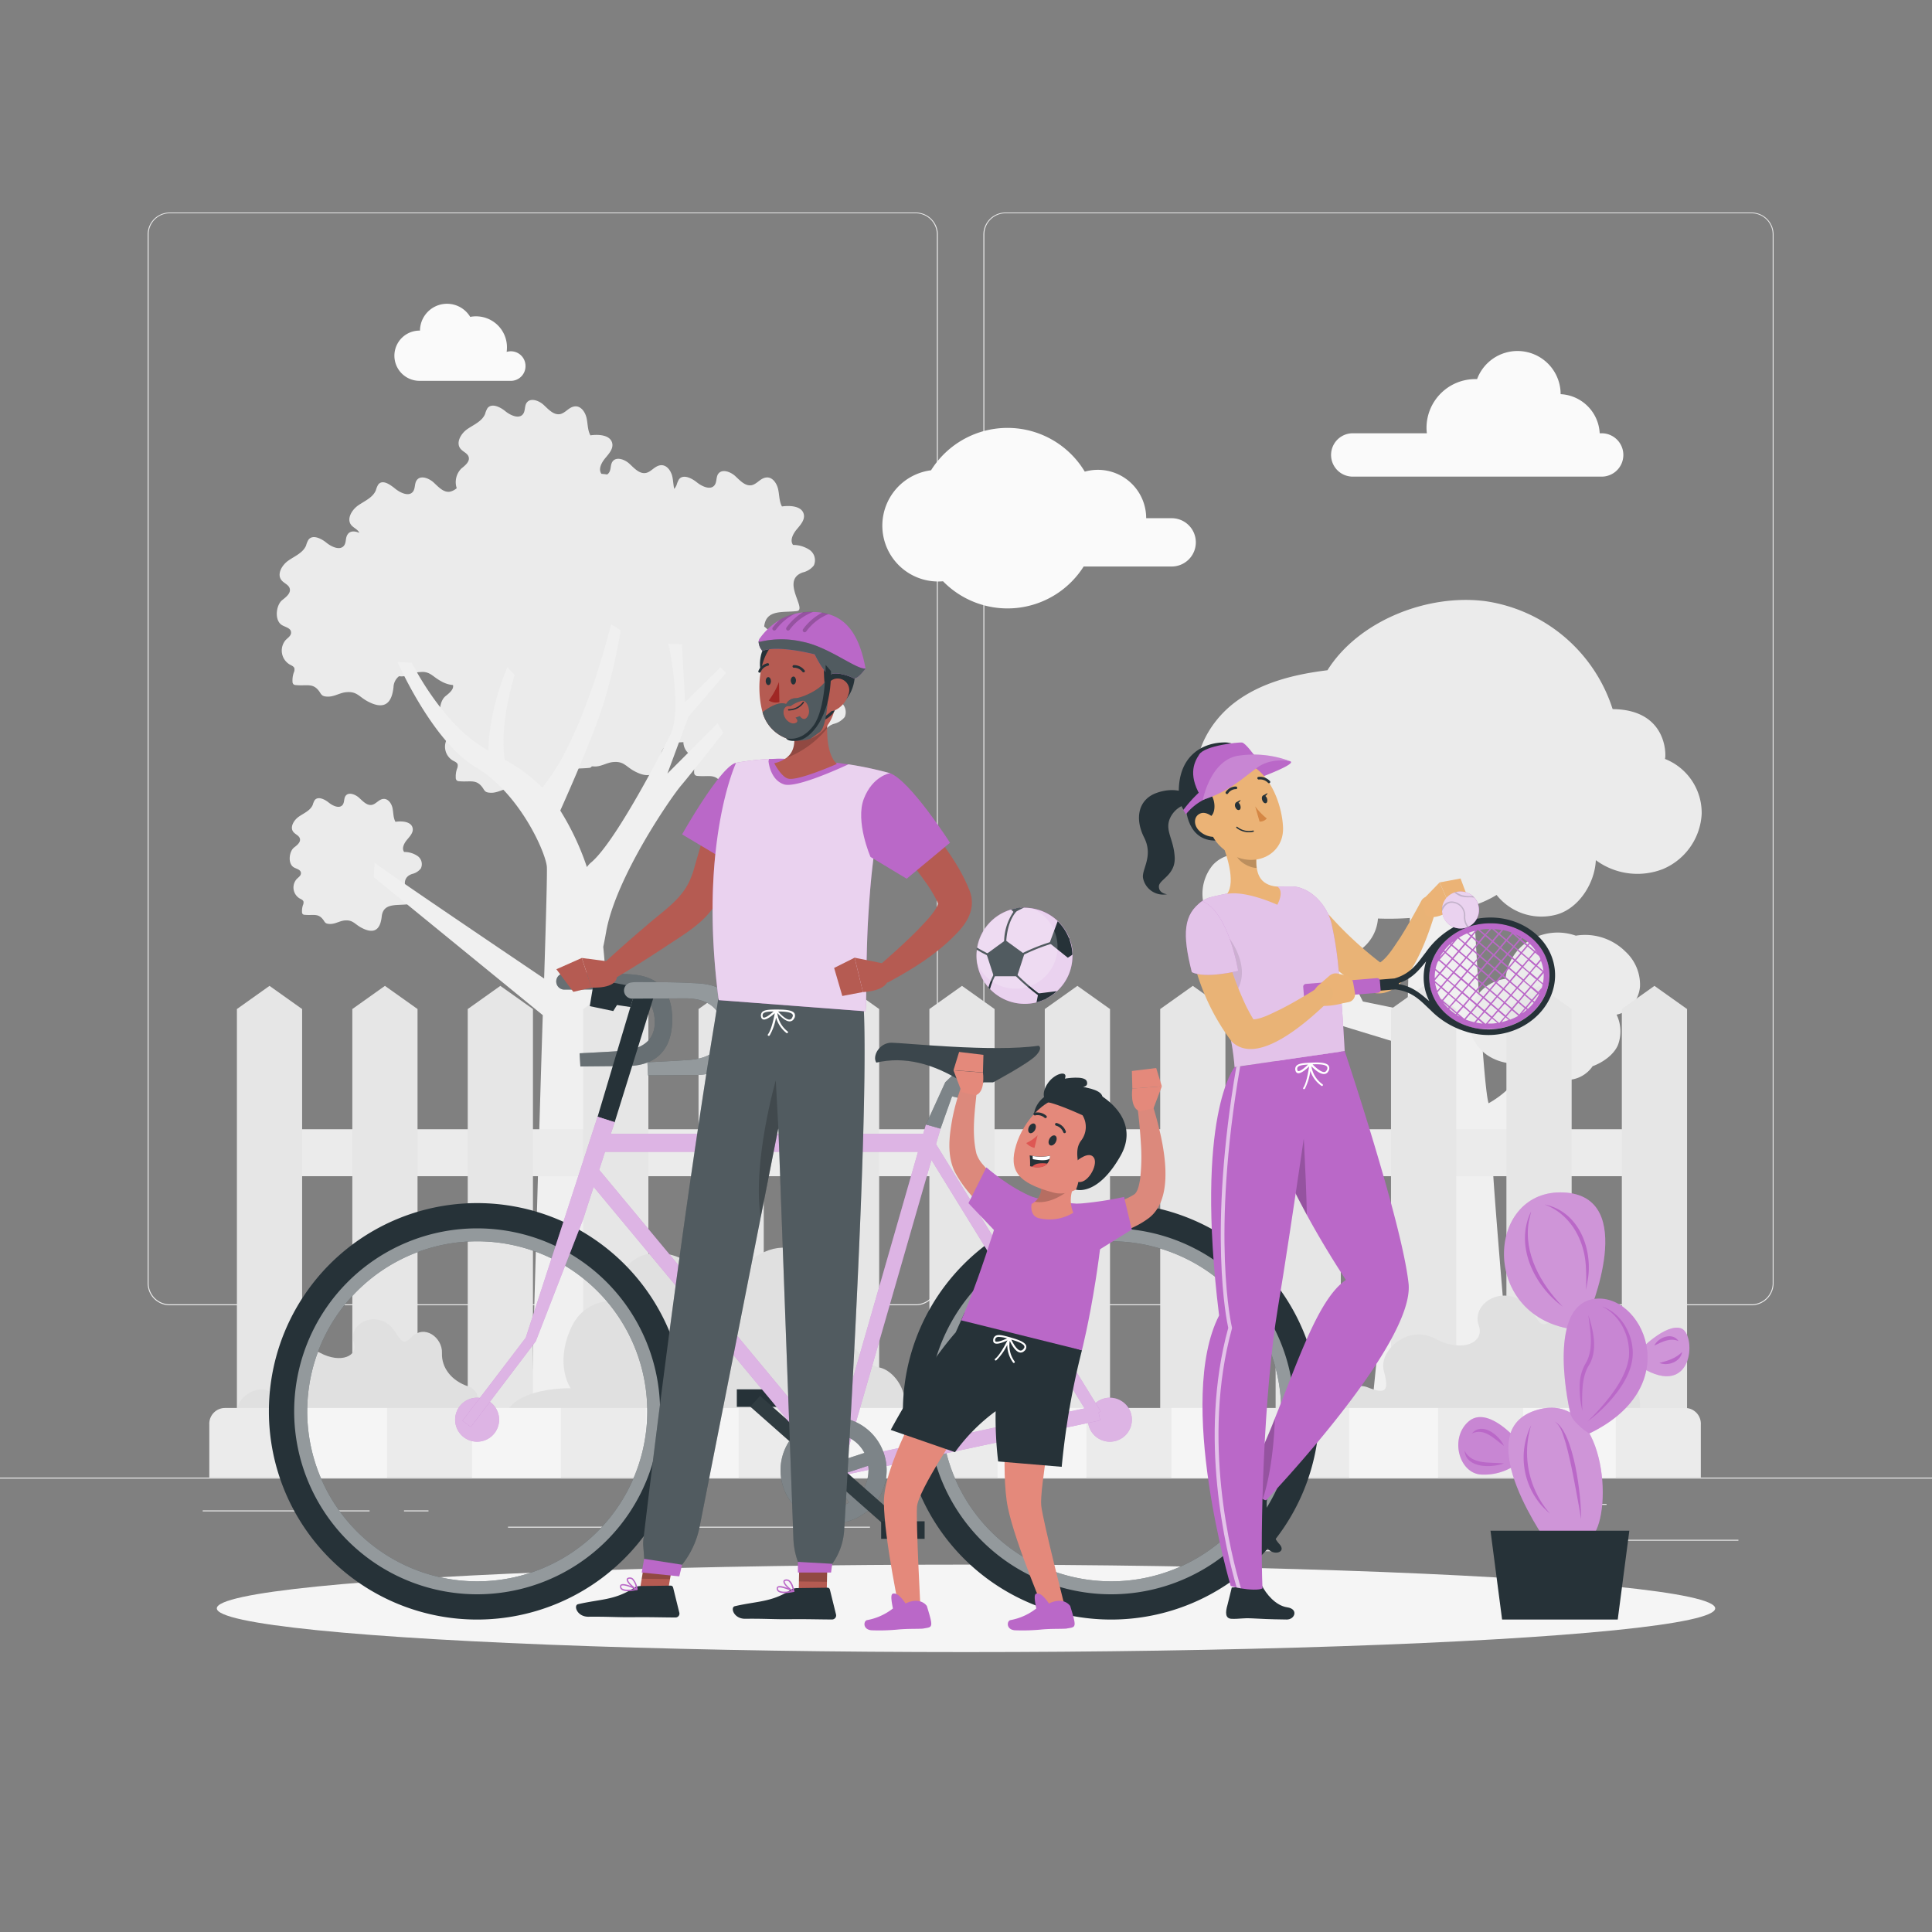<svg xmlns="http://www.w3.org/2000/svg" viewBox="0 0 500 500"><rect x="0" y="0" width="500" height="500" fill="#808080" stroke="none"/><g id="freepik--background-complete--inject-2"><rect y="382.4" width="500" height="0.25" style="fill:#ebebeb"></rect><rect x="416.78" y="398.49" width="33.12" height="0.25" style="fill:#ebebeb"></rect><rect x="322.53" y="401.21" width="8.69" height="0.25" style="fill:#ebebeb"></rect><rect x="396.59" y="389.21" width="19.19" height="0.25" style="fill:#ebebeb"></rect><rect x="52.46" y="390.89" width="43.19" height="0.25" style="fill:#ebebeb"></rect><rect x="104.56" y="390.89" width="6.33" height="0.25" style="fill:#ebebeb"></rect><rect x="131.47" y="395.11" width="93.68" height="0.25" style="fill:#ebebeb"></rect><path d="M237,337.8H43.91a5.71,5.71,0,0,1-5.7-5.71V60.66A5.71,5.71,0,0,1,43.91,55H237a5.71,5.71,0,0,1,5.71,5.71V332.09A5.71,5.71,0,0,1,237,337.8ZM43.91,55.2a5.46,5.46,0,0,0-5.45,5.46V332.09a5.46,5.46,0,0,0,5.45,5.46H237a5.47,5.47,0,0,0,5.46-5.46V60.66A5.47,5.47,0,0,0,237,55.2Z" style="fill:#ebebeb"></path><path d="M453.31,337.8H260.21a5.72,5.72,0,0,1-5.71-5.71V60.66A5.72,5.72,0,0,1,260.21,55h193.1A5.71,5.71,0,0,1,459,60.66V332.09A5.71,5.71,0,0,1,453.31,337.8ZM260.21,55.2a5.47,5.47,0,0,0-5.46,5.46V332.09a5.47,5.47,0,0,0,5.46,5.46h193.1a5.47,5.47,0,0,0,5.46-5.46V60.66a5.47,5.47,0,0,0-5.46-5.46Z" style="fill:#ebebeb"></path><path d="M217.54,181.68a7.64,7.64,0,0,0-4.32-1.31c-.88-1.19,0-2.87.93-4s2.15-2.39,1.87-3.85c-.41-2.2-3.44-2.42-5.66-2.11-.75-1.35-.65-3-1-4.5s-1.43-3.13-3-3-2.41,1.69-3.85,2c-1.66.31-3-1.21-4.25-2.36a3.88,3.88,0,0,0-.49-.4h0c.48-4.49,4.75-3.57,8.43-4,2.89-.34-4.33-7.93,1.54-10a5.13,5.13,0,0,0,2.88-1.81,3.27,3.27,0,0,0-1.06-4,7.69,7.69,0,0,0-4.32-1.31c-.89-1.19,0-2.87.93-4s2.14-2.39,1.87-3.85c-.42-2.2-3.45-2.42-5.67-2.11-.74-1.35-.65-3-1-4.5s-1.43-3.13-3-3-2.41,1.69-3.84,2c-1.66.31-3-1.21-4.25-2.36s-3.46-1.94-4.42-.55c-.57.83-.31,2.05-.9,2.86-1,1.43-3.26.4-4.62-.7s-3.56-2.16-4.62-.77a6.26,6.26,0,0,0-.62,1.48,3.94,3.94,0,0,1-.61,1c-.23-1-.26-2.1-.48-3.13-.32-1.51-1.43-3.14-3-3s-2.41,1.7-3.85,2c-1.66.31-3-1.21-4.25-2.37s-3.45-1.94-4.41-.55c-.57.84-.31,2-.91,2.87a1.7,1.7,0,0,1-.48.45,14.32,14.32,0,0,0-1.45-.17c-.89-1.19,0-2.87.93-4s2.14-2.4,1.87-3.85c-.42-2.2-3.45-2.43-5.66-2.11-.75-1.35-.66-3-1-4.5s-1.43-3.14-3-3-2.41,1.7-3.84,2c-1.66.31-3-1.21-4.25-2.37s-3.46-1.94-4.42-.55c-.57.84-.31,2.05-.9,2.87-1,1.42-3.26.4-4.62-.71s-3.55-2.16-4.62-.76a6.23,6.23,0,0,0-.61,1.48c-.76,1.89-2.89,2.75-4.57,3.9s-3.08,3.55-1.78,5.12c.64.78,1.81,1.14,2.1,2.1.36,1.2-.9,2.2-1.89,3a5,5,0,0,0-1.2,5.1,4.2,4.2,0,0,1-1.71.89c-1.67.31-3-1.21-4.25-2.36s-3.46-2-4.42-.55c-.57.83-.31,2-.91,2.86-1,1.42-3.25.4-4.61-.7S99,124,97.89,125.4a6.26,6.26,0,0,0-.62,1.48c-.76,1.89-2.88,2.75-4.56,3.91s-3.09,3.54-1.79,5.12c.62.74,1.72,1.11,2.06,2-1.11-.51-2.35-.58-3,.37s-.31,2-.91,2.87c-1,1.42-3.25.4-4.61-.71s-3.56-2.16-4.62-.77a5.87,5.87,0,0,0-.62,1.48c-.76,1.89-2.89,2.75-4.57,3.91s-3.08,3.54-1.78,5.12c.64.77,1.81,1.13,2.1,2.09.37,1.21-.89,2.21-1.89,3-1.66,1.27-2.14,5.31-.09,6.52.86.51,2.15.72,2.32,1.7s-.77,1.52-1.39,2.16a4.19,4.19,0,0,0,1,6.29c.49.27,1.1.5,1.27,1a2,2,0,0,1-.18,1.18,6.08,6.08,0,0,0-.31,2.24,1,1,0,0,0,.24.72,1.06,1.06,0,0,0,.65.22c3,.29,4.56-.72,6.28,2a2.26,2.26,0,0,0,.6.7,2,2,0,0,0,.83.25c2.08.27,3.51-1,5.43-1.12,2.67-.21,3.17,1.19,5.45,2.4,3.59,1.9,5.42.93,6.23-1.54a11.46,11.46,0,0,0,.43-2.16,3.78,3.78,0,0,1,1.42-2.82l.06,0c1.94.25,3.32-.8,5-1.06l1.08-.06c2.07.07,2.68,1.3,4.74,2.4a7.4,7.4,0,0,0,3.1,1c.25,1.15-1,2.11-1.91,2.85-1.66,1.28-2.14,5.32-.09,6.53.86.51,2.15.71,2.32,1.7s-.77,1.51-1.39,2.16a4.19,4.19,0,0,0,1,6.29c.49.26,1.1.49,1.27,1a2,2,0,0,1-.18,1.17,6.13,6.13,0,0,0-.31,2.25,1,1,0,0,0,.24.72,1.06,1.06,0,0,0,.65.22c3,.28,4.56-.72,6.28,2a2.29,2.29,0,0,0,.6.71,2,2,0,0,0,.83.24c2.08.28,3.51-1,5.43-1.11,2.67-.21,3.17,1.18,5.45,2.39,3.59,1.91,5.42.93,6.23-1.54a11.19,11.19,0,0,0,.43-2.15c.49-4.49,4.75-3.57,8.44-4a.71.71,0,0,0,.62-.39l.23,0c2.08.27,3.51-1,5.43-1.12,2.67-.21,3.16,1.19,5.44,2.4,3.59,1.9,5.42.92,6.23-1.54a10.69,10.69,0,0,0,.44-2.16c.38-3.49,3-3.71,5.94-3.84a4,4,0,0,0,2,3.38c.5.27,1.11.5,1.27,1a2,2,0,0,1-.18,1.17,6.16,6.16,0,0,0-.31,2.25,1,1,0,0,0,.24.72,1.07,1.07,0,0,0,.66.22c3,.28,4.55-.72,6.28,2a2.13,2.13,0,0,0,.6.7,2,2,0,0,0,.82.25c2.09.27,3.52-1,5.44-1.12,2.66-.21,3.16,1.19,5.44,2.4,3.59,1.9,5.42.93,6.23-1.54a10.07,10.07,0,0,0,.43-2.16c.49-4.49,4.75-3.57,8.44-4,2.88-.34-4.33-7.93,1.54-10a5.16,5.16,0,0,0,2.88-1.81A3.26,3.26,0,0,0,217.54,181.68Z" style="fill:#ebebeb"></path><path d="M108,221.49a6.11,6.11,0,0,0-3.41-1c-.69-.94,0-2.26.74-3.15s1.69-1.88,1.47-3c-.33-1.73-2.72-1.91-4.46-1.66-.59-1.06-.51-2.36-.76-3.55s-1.13-2.46-2.34-2.37-1.9,1.33-3,1.54c-1.31.24-2.37-1-3.35-1.87s-2.72-1.53-3.47-.43c-.45.66-.25,1.61-.72,2.26-.81,1.12-2.56.31-3.63-.56s-2.8-1.7-3.64-.6a4.58,4.58,0,0,0-.48,1.16c-.6,1.49-2.28,2.17-3.6,3.08s-2.43,2.79-1.4,4c.5.61,1.42.89,1.65,1.65.29.95-.7,1.74-1.49,2.34-1.3,1-1.69,4.19-.07,5.14.68.4,1.69.56,1.83,1.34s-.61,1.19-1.1,1.7a3.3,3.3,0,0,0,.77,5c.39.21.87.39,1,.81a1.6,1.6,0,0,1-.14.93,4.78,4.78,0,0,0-.24,1.76.81.81,0,0,0,.19.57.77.77,0,0,0,.51.17c2.39.23,3.59-.56,5,1.59a1.68,1.68,0,0,0,.47.55,1.5,1.5,0,0,0,.65.2c1.64.22,2.77-.76,4.28-.88,2.1-.16,2.49.94,4.29,1.89,2.82,1.5,4.26.73,4.9-1.21a8.81,8.81,0,0,0,.34-1.7c.39-3.54,3.74-2.81,6.65-3.15,2.27-.27-3.42-6.24,1.21-7.86a4,4,0,0,0,2.26-1.42A2.57,2.57,0,0,0,108,221.49Z" style="fill:#ebebeb"></path><path d="M137.12,378.93h18c1-18,4.62-98.29,1-133.89.24-1.12.49-2.4.75-3.89,2.47-14,16.61-34.57,19.4-37.86s10.92-13.66,10.92-13.66l-1.46-2.44-13,13,5.45-14.72,9.75-11.36-1.51-1.38-9.12,9-.81-15L173,166.6s3.72,17.31.43,23.68c0,0-13.69,27.41-20.54,33a6.07,6.07,0,0,0-1,1.12A68.89,68.89,0,0,0,145,209.77c2.91-6.49,9.17-20.81,11.43-28.47a152.1,152.1,0,0,0,4.22-18.2l-2.51-1.53s-7.11,29.66-17.82,42.26a40,40,0,0,0-9.7-7.2c-.62-4.08-.63-11.13,2.58-22l-1.89-1.93s-4.73,10.42-4.92,21.55a37.4,37.4,0,0,1-4.24-2.8c-9.37-7.29-15.59-19.95-15.59-19.95l-3.68-.18s9,20.59,20.24,27.23,18,21.79,18.4,25.7c.12,1.11-.19,12.82-.7,29-12.24-8.26-42.32-28.59-43.87-30L96.72,227l43.75,35.72C139.31,298.62,137.54,365.68,137.12,378.93Z" style="fill:#f0f0f0"></path><path d="M136,94.71a3.79,3.79,0,0,0-3.79-3.8,3.88,3.88,0,0,0-1.09.16,8.92,8.92,0,0,0,.08-1.16,8,8,0,0,0-9.51-7.9,7,7,0,0,0-13,3.55h-.12a6.48,6.48,0,0,0,0,13H132.3A3.79,3.79,0,0,0,136,94.71Z" style="fill:#fafafa"></path><path d="M350.09,112.13h19.18a12.83,12.83,0,0,1-.09-1.4,12.63,12.63,0,0,1,12.63-12.62l.46,0a11.16,11.16,0,0,1,21.62,3.9v0A10.66,10.66,0,0,1,414,112.13h.51a5.61,5.61,0,1,1,0,11.22H350.09a5.61,5.61,0,1,1,0-11.22Z" style="fill:#fafafa"></path><path d="M240.94,121.73a23.33,23.33,0,0,1,39.8.33,12.5,12.5,0,0,1,15.89,12.05v0h6.6a6.25,6.25,0,0,1,0,12.5H280.45a23.33,23.33,0,0,1-36.4,3.82,11.9,11.9,0,0,1-1.2.06,14.45,14.45,0,0,1-1.91-28.78Z" style="fill:#fafafa"></path><path d="M343,254.57l3.72,10.74,17.74,5.41-10.9,108.21h39.11c-.94-10.66-5.38-61-6.28-75.74l18-34.2h-3.59l-.75,1.19a55.54,55.54,0,0,1-10.07,11.92,24.32,24.32,0,0,1-4.73,3.42c-1.68-4.77-4.67-67.87-4.67-67.87s-3.71,9-15.28,3.6l-1.05,40.3-11.53-2.36L341.46,237H337l4,9.56-9.43-2-8.08-10.39-2.83.69L328,246.09Z" style="fill:#f0f0f0"></path><path d="M430.84,196.39a15,15,0,0,1,9.55,14.28,16.42,16.42,0,0,1-10,14.23A18.14,18.14,0,0,1,413,222.61c-.25,5.87-4.27,12.27-9.88,14a14.85,14.85,0,0,1-15.81-5c-15.11,9.49-68,13-77.32-27.42-1.92-8.35,2.73-17.19,9.55-22.38s15.48-7.31,24-8.35c8.06-12.85,26-19.87,41-17.86a40.77,40.77,0,0,1,32.81,27.92C432.66,183.65,431.06,197.42,430.84,196.39Z" style="fill:#ebebeb"></path><path d="M412.17,275.93a8.1,8.1,0,0,1-14.48-2.27c-3.58,2.52-9.11,1.89-12.74-.56a10.88,10.88,0,0,1,4.69-19.79,13,13,0,0,1,6.09-9.88,14.15,14.15,0,0,1,12.09-1.28,14.8,14.8,0,0,1,12.85,4.13,11.62,11.62,0,0,1,3.76,9.06c-.28,3.37-2.74,6.61-6.06,7.25a9.94,9.94,0,0,1,.35,7.87C417.64,273,414.75,275,412.17,275.93Z" style="fill:#ebebeb"></path><path d="M336,214.8a8.09,8.09,0,0,1,10.2,10.51c4.38.14,8.43,4,9.86,8.1a10.88,10.88,0,0,1-15.63,13,13,13,0,0,1-10.81,4.24,14.11,14.11,0,0,1-10.42-6.23,14.8,14.8,0,0,1-7.81-11,11.65,11.65,0,0,1,2.44-9.5c2.25-2.53,6.16-3.64,9.19-2.16a9.94,9.94,0,0,1,4.46-6.51C329.86,213.86,333.36,214,336,214.8Z" style="fill:#ebebeb"></path><rect x="69.75" y="292.25" width="358.42" height="12.15" style="fill:#ebebeb"></rect><polygon points="78.19 367.7 61.31 367.7 61.31 261.14 69.75 255.14 78.19 261.14 78.19 367.7" style="fill:#e6e6e6"></polygon><polygon points="108.06 367.7 91.18 367.7 91.18 261.14 99.62 255.14 108.06 261.14 108.06 367.7" style="fill:#e6e6e6"></polygon><polygon points="137.93 367.7 121.05 367.7 121.05 261.14 129.49 255.14 137.93 261.14 137.93 367.7" style="fill:#e6e6e6"></polygon><polygon points="167.8 367.7 150.92 367.7 150.92 261.14 159.36 255.14 167.8 261.14 167.8 367.7" style="fill:#e6e6e6"></polygon><polygon points="197.66 367.7 180.78 367.7 180.78 261.14 189.22 255.14 197.66 261.14 197.66 367.7" style="fill:#e6e6e6"></polygon><polygon points="227.53 367.7 210.65 367.7 210.65 261.14 219.09 255.14 227.53 261.14 227.53 367.7" style="fill:#e6e6e6"></polygon><polygon points="257.4 367.7 240.52 367.7 240.52 261.14 248.96 255.14 257.4 261.14 257.4 367.7" style="fill:#e6e6e6"></polygon><polygon points="287.27 367.7 270.39 367.7 270.39 261.14 278.83 255.14 287.27 261.14 287.27 367.7" style="fill:#e6e6e6"></polygon><polygon points="317.14 367.7 300.26 367.7 300.26 261.14 308.7 255.14 317.14 261.14 317.14 367.7" style="fill:#e6e6e6"></polygon><polygon points="347 367.7 330.13 367.7 330.13 261.14 338.56 255.14 347 261.14 347 367.7" style="fill:#e6e6e6"></polygon><polygon points="376.87 367.7 359.99 367.7 359.99 261.14 368.43 255.14 376.87 261.14 376.87 367.7" style="fill:#e6e6e6"></polygon><polygon points="406.74 367.7 389.86 367.7 389.86 261.14 398.3 255.14 406.74 261.14 406.74 367.7" style="fill:#e6e6e6"></polygon><polygon points="436.61 367.7 419.73 367.7 419.73 261.14 428.17 255.14 436.61 261.14 436.61 367.7" style="fill:#e6e6e6"></polygon><path d="M423.77,368.86s2.8-9.36-2.86-11.22-9-6.24-8.81-11.19-5.76-9.77-10.22-5.13-3.87-3.57-9.82-5.56-11,2.84-9.36,7.26-4.25,7.19-11.28,3.43-14.76,3.08-13.27,8.43.27,5.95-4.18,4.17-12.4,3.27-9.62,9.81S423.77,368.86,423.77,368.86Z" style="fill:#e0e0e0"></path><path d="M123.44,367.52s2.17-7.26-2.22-8.71-7-4.85-6.84-8.69-4.47-7.58-7.94-4-3-2.77-7.62-4.32-8.53,2.21-7.26,5.64-3.3,5.58-8.75,2.66-11.47,2.39-10.31,6.55.21,4.62-3.25,3.23-9.62,2.54-7.46,7.62S123.44,367.52,123.44,367.52Z" style="fill:#e0e0e0"></path><path d="M232,368.38c5-5,.5-13.5-4.5-14.5s-10-9.79-10.26-15.4S208,315.66,194,326.29s-9.75,1.57-19.87-1.42-16.52,5.61-12.08,12.06c0,0-10.17-2.55-14.36,6.95s0,15.4,0,15.4-19.13-.56-17.41,11.27S232,368.38,232,368.38Z" style="fill:#e0e0e0"></path><path d="M54.17,368.68v13.7h386v-13.7a4.08,4.08,0,0,0-4-4.3H58.21A4.08,4.08,0,0,0,54.17,368.68Z" style="fill:#ebebeb"></path><rect x="394.17" y="364.38" width="24" height="18" style="fill:#f5f5f5"></rect><rect x="349.17" y="364.38" width="23" height="18" style="fill:#f5f5f5"></rect><rect x="303.17" y="364.38" width="24" height="18" style="fill:#f5f5f5"></rect><rect x="258.17" y="364.38" width="23" height="18" style="fill:#f5f5f5"></rect><rect x="213.17" y="364.38" width="23" height="18" style="fill:#f5f5f5"></rect><rect x="167.17" y="364.38" width="24" height="18" style="fill:#f5f5f5"></rect><rect x="122.17" y="364.38" width="23" height="18" style="fill:#f5f5f5"></rect><rect x="76.17" y="364.38" width="24" height="18" style="fill:#f5f5f5"></rect></g><g id="freepik--Shadow--inject-2"><ellipse id="freepik--path--inject-2" cx="250" cy="416.24" rx="193.89" ry="11.32" style="fill:#f5f5f5"></ellipse></g><g id="freepik--Plant--inject-2"><path d="M392.77,372.81s-7.75-9.23-12.71-4.92-2.45,13.43,3.27,13.72a14.33,14.33,0,0,0,9.44-2.88Z" style="fill:#BA68C8"></path><path d="M392.77,372.81s-7.75-9.23-12.71-4.92-2.45,13.43,3.27,13.72a14.33,14.33,0,0,0,9.44-2.88Z" style="fill:#fff;isolation:isolate;opacity:0.2"></path><path d="M424.41,349.41s6.51-6.83,10.54-5.67,3.61,17.46-8.89,10.86Z" style="fill:#BA68C8"></path><path d="M424.41,349.41s6.51-6.83,10.54-5.67,3.61,17.46-8.89,10.86Z" style="fill:#fff;isolation:isolate;opacity:0.3"></path><path d="M401.15,400.3s-21.4-29.28-4-35.21,20.46,23.56,15.5,31.76S401.15,400.3,401.15,400.3Z" style="fill:#BA68C8"></path><path d="M411.07,340.36s13.27-30.82-6.39-31.75-21.8,30.56.82,35.13Z" style="fill:#BA68C8"></path><path d="M401.15,400.3s-21.4-29.28-4-35.21,20.46,23.56,15.5,31.76S401.15,400.3,401.15,400.3Z" style="fill:#fff;isolation:isolate;opacity:0.3"></path><path d="M411.07,340.36s13.27-30.82-6.39-31.75-21.8,30.56.82,35.13Z" style="fill:#fff;isolation:isolate;opacity:0.3"></path><path d="M406.36,365.6s-6.45-27.21,5.95-29.39,24.65,22.42-1,34.78C411.3,371,406.9,368.26,406.36,365.6Z" style="fill:#BA68C8"></path><path d="M406.36,365.6s-6.45-27.21,5.95-29.39,24.65,22.42-1,34.78C411.3,371,406.9,368.26,406.36,365.6Z" style="fill:#fff;isolation:isolate;opacity:0.2"></path><polygon points="385.74 396.15 421.67 396.15 418.67 419.13 388.74 419.13 385.74 396.15" style="fill:#263238"></polygon><path d="M404.43,338.16c-7.4-5.41-12.53-15.86-8.17-24.67-.17.82-.39,1.71-.59,2.52-1.46,8.36,3.11,16.32,8.76,22.15Z" style="fill:#BA68C8"></path><path d="M399.72,311.71c8.53,1.73,12.3,10.78,11.31,18.76-.19,1.12-.35,2.24-.58,3.34a53.48,53.48,0,0,0-.08-6.7c-.53-6.57-4.15-13-10.65-15.4Z" style="fill:#BA68C8"></path><path d="M414.76,338.16c4.78,1.7,7.78,7,7.8,11.94,0,4.33-2.4,8.28-5.08,11.51a38.75,38.75,0,0,1-6.65,6.28,57.84,57.84,0,0,0,6.05-6.76c2.22-3,4.19-6.25,4.68-9.94.41-5.14-2.09-10.63-6.8-13Z" style="fill:#BA68C8"></path><path d="M411.07,340.36c1.28,4,2.42,8.75.33,12.67-1.73,2.54-1.91,5.87-1.95,8.9,0,1.05,0,2.1.07,3.16a24,24,0,0,1-.69-6.34,11.43,11.43,0,0,1,1.73-6.25c1.91-3.66,1-8.19.51-12.14Z" style="fill:#BA68C8"></path><path d="M402.34,367.89c5,2.57,7,19.82,6.82,25.26-.16-1.1-.33-2.2-.53-3.29-1-5.44-1.94-10.9-3.38-16.23-.68-2-1.11-4.45-2.91-5.74Z" style="fill:#BA68C8"></path><path d="M396.26,368.83a24.07,24.07,0,0,0,4.89,22.91,25.62,25.62,0,0,1-2.25-2.17,19,19,0,0,1-2.64-20.74Z" style="fill:#BA68C8"></path><path d="M429.46,352.73c2.27-.61,4.21-1.17,5.88-2.84-.41,2.55-3.65,3.74-5.88,2.84Z" style="fill:#BA68C8"></path><path d="M428.13,348.23c1.07-2.18,4.72-3.54,6.28-1.16-2.19-.95-4.32.24-6.28,1.16Z" style="fill:#BA68C8"></path><path d="M389.23,374.19c-2.49-1.77-5.08-4.76-8.32-3.2,2.63-3.11,7.06.37,8.32,3.2Z" style="fill:#BA68C8"></path><path d="M389.23,378.73c-3.26,1.19-9.79,1.29-10.2-3.28,1.88,3.72,6.65,2.9,10.2,3.28Z" style="fill:#BA68C8"></path></g><g id="freepik--Bicycle--inject-2"><path d="M150,272.59s8.61-.43,9.77-.55,10.08.1,9.67-8-7.95-8-10.09-8l-13.28.07a2.1,2.1,0,0,1-2.1-1.85h0a2.1,2.1,0,0,1,1.93-2.36l1.13-.08s10.81,0,13.85.22,13.14-.5,13.09,11.85-10.28,12-12.22,12L150.2,276Z" style="fill:#263238"></path><path d="M150,272.59s8.61-.43,9.77-.55,10.08.1,9.67-8-7.95-8-10.09-8l-13.28.07a2.1,2.1,0,0,1-2.1-1.85h0a2.1,2.1,0,0,1,1.93-2.36l1.13-.08s10.81,0,13.85.22,13.14-.5,13.09,11.85-10.28,12-12.22,12L150.2,276Z" style="fill:#fff;opacity:0.3"></path><rect x="190.69" y="359.55" width="11.25" height="4.54" transform="translate(392.63 723.65) rotate(180)" style="fill:#263238"></rect><rect x="191.95" y="369.99" width="27.87" height="3.77" transform="translate(114.11 786.91) rotate(-138.56)" style="fill:#263238"></rect><rect x="191.95" y="369.99" width="27.87" height="3.77" transform="translate(114.11 786.91) rotate(-138.56)" style="fill:#fff;opacity:0.05"></rect><path d="M281.55,367.42a5.69,5.69,0,1,0,5.69-5.69A5.68,5.68,0,0,0,281.55,367.42Z" style="fill:#BA68C8"></path><path d="M281.55,367.42a5.69,5.69,0,1,0,5.69-5.69A5.68,5.68,0,0,0,281.55,367.42Z" style="fill:#fff;opacity:0.5"></path><path d="M117.79,367.42a5.69,5.69,0,1,0,5.69-5.69A5.68,5.68,0,0,0,117.79,367.42Z" style="fill:#BA68C8"></path><path d="M117.79,367.42a5.69,5.69,0,1,0,5.69-5.69A5.68,5.68,0,0,0,117.79,367.42Z" style="fill:#fff;opacity:0.5"></path><path d="M237.52,365.25a50,50,0,1,0,50-50A50,50,0,0,0,237.52,365.25Zm6.06,0a44,44,0,1,1,44,44A44,44,0,0,1,243.58,365.25Z" style="fill:#263238"></path><path d="M237.52,365.25a50,50,0,1,0,50-50A50,50,0,0,0,237.52,365.25Zm6.06,0a44,44,0,1,1,44,44A44,44,0,0,1,243.58,365.25Z" style="fill:#fff;opacity:0.5"></path><path d="M233.67,365.25a53.89,53.89,0,1,0,53.89-53.89A53.88,53.88,0,0,0,233.67,365.25Zm6.53,0a47.36,47.36,0,1,1,47.36,47.35A47.36,47.36,0,0,1,240.2,365.25Z" style="fill:#263238"></path><path d="M73.44,365.25a50,50,0,1,0,50-50A50,50,0,0,0,73.44,365.25Zm6.07,0a44,44,0,1,1,44,44A44,44,0,0,1,79.51,365.25Z" style="fill:#263238"></path><path d="M73.44,365.25a50,50,0,1,0,50-50A50,50,0,0,0,73.44,365.25Zm6.07,0a44,44,0,1,1,44,44A44,44,0,0,1,79.51,365.25Z" style="fill:#fff;opacity:0.5"></path><path d="M69.59,365.25a53.89,53.89,0,1,0,53.89-53.89A53.88,53.88,0,0,0,69.59,365.25Zm6.54,0a47.35,47.35,0,1,1,47.35,47.35A47.36,47.36,0,0,1,76.13,365.25Z" style="fill:#263238"></path><polygon points="169.69 256.33 159.06 290.48 154.65 289.05 164.76 255.21 169.69 256.33" style="fill:#263238"></polygon><path d="M119.68,367.69l2.16,1.62,16.82-22.19,12.2-31.43,2.77-8.53,62.44,75.1v0l68.68-14.68-.43-2,.54-.33-.93-1.52h0l-41.69-67.63,1.17-4L239.64,291l-.7,2.42H158.09l1-3L154.65,289l-8.19,25.21-10.4,32Zm161-3.21-61.93,13.23,22.31-77.51ZM155.07,302.75l1.51-4.66h81L215.39,375.3Z" style="fill:#BA68C8"></path><path d="M119.68,367.69l2.16,1.62,16.82-22.19,12.2-31.43,2.77-8.53,62.44,75.1v0l68.68-14.68-.43-2,.54-.33-.93-1.52h0l-41.69-67.63,1.17-4L239.64,291l-.7,2.42H158.09l1-3L154.65,289l-8.19,25.21-10.4,32Zm161-3.21-61.93,13.23,22.31-77.51ZM155.07,302.75l1.51-4.66h81L215.39,375.3Z" style="fill:#fff;opacity:0.5"></path><polygon points="254.65 280.08 248.97 284.36 246.39 283.74 243.41 292.1 239.64 291.02 244.64 280.08 246.39 278.4 254.65 280.08" style="fill:#263238"></polygon><polygon points="254.65 280.08 248.97 284.36 246.39 283.74 243.41 292.1 239.64 291.02 244.64 280.08 246.39 278.4 254.65 280.08" style="fill:#fff;opacity:0.4"></polygon><path d="M226.79,275c7.26-1.7,14.75.2,22.44,5.11H257s9.29-4.95,11.15-7,.61-2.47.61-2.47c-11.78,1.72-35-.78-38.07-.78S225.68,273.28,226.79,275Z" style="fill:#263238"></path><path d="M226.79,275c7.26-1.7,14.75.2,22.44,5.11H257s9.29-4.95,11.15-7,.61-2.47.61-2.47c-11.78,1.72-35-.78-38.07-.78S225.68,273.28,226.79,275Z" style="fill:#fff;opacity:0.1"></path><path d="M202,380.5a13.73,13.73,0,1,0,13.73-13.73A13.73,13.73,0,0,0,202,380.5Zm12.06-9.22V378l-6.22-2A9.06,9.06,0,0,1,214.1,371.28Zm9.61,4.75-6.13,2V371.3A9.08,9.08,0,0,1,223.71,376Zm1.09,4.47a9.57,9.57,0,0,1-2.25,6.2l-3.9-5.37,6.08-2A10.9,10.9,0,0,1,224.8,380.5Zm-9,9.4a8.63,8.63,0,0,1-4-1l4-5.55,4,5.51A8.76,8.76,0,0,1,215.77,389.9Zm-9-9.4a10.19,10.19,0,0,1,.09-1.24l6.23,2-4,5.5A9.63,9.63,0,0,1,206.74,380.5Z" style="fill:#263238"></path><path d="M202,380.5a13.73,13.73,0,1,0,13.73-13.73A13.73,13.73,0,0,0,202,380.5Zm12.06-9.22V378l-6.22-2A9.06,9.06,0,0,1,214.1,371.28Zm9.61,4.75-6.13,2V371.3A9.08,9.08,0,0,1,223.71,376Zm1.09,4.47a9.57,9.57,0,0,1-2.25,6.2l-3.9-5.37,6.08-2A10.9,10.9,0,0,1,224.8,380.5Zm-9,9.4a8.63,8.63,0,0,1-4-1l4-5.55,4,5.51A8.76,8.76,0,0,1,215.77,389.9Zm-9-9.4a10.19,10.19,0,0,1,.09-1.24l6.23,2-4,5.5A9.63,9.63,0,0,1,206.74,380.5Z" style="fill:#fff;opacity:0.4"></path><rect x="209.78" y="385.73" width="27.87" height="3.77" transform="translate(134.89 826.25) rotate(-138.56)" style="fill:#263238"></rect><rect x="209.78" y="385.73" width="27.87" height="3.77" transform="translate(134.89 826.25) rotate(-138.56)" style="fill:#fff;opacity:0.05"></rect><rect x="228.05" y="393.7" width="11.25" height="4.54" transform="translate(467.34 791.95) rotate(180)" style="fill:#263238"></rect><polygon points="153.8 253.38 164.76 255.48 163.15 260.62 159.68 260.1 158.71 261.66 152.63 260.39 153.8 253.38" style="fill:#263238"></polygon><path d="M167.55,274.92s8.61-.43,9.77-.55,10.08.1,9.66-8-7.94-8-10.08-8l-13.28.08a2.12,2.12,0,0,1-2.11-1.86h0a2.11,2.11,0,0,1,1.94-2.35l1.13-.09s10.81,0,13.85.23,13.13-.51,13.09,11.85-10.29,12-12.22,12l-11.59.07Z" style="fill:#263238"></path><path d="M167.55,274.92s8.61-.43,9.77-.55,10.08.1,9.66-8-7.94-8-10.08-8l-13.28.08a2.12,2.12,0,0,1-2.11-1.86h0a2.11,2.11,0,0,1,1.94-2.35l1.13-.09s10.81,0,13.85.23,13.13-.51,13.09,11.85-10.29,12-12.22,12l-11.59.07Z" style="fill:#fff;opacity:0.5"></path></g><g id="freepik--character-3--inject-2"><path d="M328.43,401.12a54.19,54.19,0,0,1-7.75-9.67c-1.43-2.09-1.71-1.58-3.24-3.64a2.46,2.46,0,0,1,1.45-3.68,22.55,22.55,0,0,0,4-1.13l5.27,4c-1,2.5.19,9.6,2.89,12.54C333,401.64,330,402.57,328.43,401.12Z" style="fill:#263238"></path><path d="M327.74,388.18c-.2.15-.53,0-.92-.22-1.45-1-3.8-4.14-4-5.12a162.57,162.57,0,0,0,7.08-15.68c6.14-15.27,11.37-31.13,18.42-35.91-22.31-34-25.19-55.62-25.19-55.62L348,272s14.76,44.05,16.53,60.12C366.29,347.87,327.74,388.18,327.74,388.18Z" style="fill:#BA68C8"></path><path d="M337,287.31s1,16.14,1.21,27.11c-2.92-5.39-5.3-10.3-7.22-14.69Z" style="opacity:0.2"></path><path d="M329.94,367.16c-.17,4.95-.81,13.67-3.12,20.8-1.45-1-3.8-4.14-4-5.12A162.57,162.57,0,0,0,329.94,367.16Z" style="opacity:0.2"></path><path d="M333,419.13c-5.34-.07-6-.16-9-.3-2.56-.12-3.18.19-5.25.12-1.72-.06-1.63-1.71-1.08-3.6.28-1,.72-3,1.11-4.5l7.82-.47c1.07,2.12,3.52,5.15,6.52,5.59S335.11,419.16,333,419.13Z" style="fill:#263238"></path><path d="M330.73,338.39c-3.73,22.28-4.63,58.08-4,72.68-.88.5-3.35.37-5.6,0l-1.11-.22c-.56-.13-1.07-.26-1.52-.41,0,0-14.19-48.07-3-70-6.35-51.73,4-64.24,4-64.24l.45-.07,1-.15,19.57-2.83S334.28,317.19,330.73,338.39Z" style="fill:#BA68C8"></path><path d="M344.07,236.9a96.23,96.23,0,0,0,13.59,12.54c-.21-.14-1-.19-1.06,0,2.34-1.24,4.13-4.42,5.73-6.71,1.93-3.07,3.78-6.36,5.52-9.62a2.17,2.17,0,0,1,4,1.59c-2,6.86-8,26.38-18,21.66a62.22,62.22,0,0,1-16.63-14,4.36,4.36,0,0,1,6.85-5.4Z" style="fill:#e9b376"></path><path d="M308.92,241.7c7.74,17.33,10,26.34,10.59,34.46L348,272c-.53-9.41-.94-15-1.55-20.74a87.91,87.91,0,0,0-1.72-11.62c-.72-4.06-3.87-8.28-7.78-9.71a7.54,7.54,0,0,0-2.82-.52c-1.42,0-2.9,0-4.33.12a93.56,93.56,0,0,0-12.95,1.87c-1.22.25-2.41.51-3.52.8a4.07,4.07,0,0,0-.7.22A6.71,6.71,0,0,0,308.92,241.7Z" style="fill:#BA68C8"></path><path d="M308.92,241.7c.86,1.93,1.66,3.76,2.38,5.49,2.1,5,3.68,9.2,4.87,12.88a65.91,65.91,0,0,1,3.34,16.09L348,272c-.53-9.41-.94-15-1.55-20.74a87.91,87.91,0,0,0-1.72-11.62c-.72-4.06-3.87-8.28-7.78-9.71a7.54,7.54,0,0,0-2.82-.52c-1.42,0-2.9,0-4.33.12a93.56,93.56,0,0,0-12.95,1.87c-1.22.25-2.41.51-3.52.8a4.07,4.07,0,0,0-.7.22A6.71,6.71,0,0,0,308.92,241.7Z" style="fill:#fff;opacity:0.6"></path><path d="M311.3,247.19c2.1,5,3.68,9.2,4.87,12.88,10.47-6.29,2-17.22,2-17.22A16.58,16.58,0,0,0,311.3,247.19Z" style="opacity:0.1"></path><path d="M315.67,216.74c1.73,4,4.22,11.43,1.91,14.6,0,0,3.86-1.16,13,2.81,1.92-3.83,0-4.68,0-4.68-4.89-.43-5.52-3.85-5.42-7.17Z" style="fill:#ebb376"></path><path d="M319.52,219l5.58,3.28a12.12,12.12,0,0,0,.11,2.34c-1.83,0-4.7-1.57-5.3-3.39A6.3,6.3,0,0,1,319.52,219Z" style="opacity:0.2"></path><path d="M306.9,205.23s-3-1.69-7.64,0-5.67,6.54-3.16,11.51-.79,8.35-.26,10.61a5.32,5.32,0,0,0,6.19,4.08s-2.11-.17-2.11-2,4.35-2.9,4.09-7.63-2.64-6.87-1.19-10.09a6.51,6.51,0,0,1,4.67-3.67Z" style="fill:#263238"></path><path d="M306.9,208.78s.12,9.63,8.77,8.7S314.4,203,306.9,208.78Z" style="fill:#263238"></path><path d="M333.85,197c2.12.64-8.43,4.49-8.43,4.49l-5.11-2.77A17.73,17.73,0,0,1,333.85,197Z" style="fill:#BA68C8"></path><path d="M310.9,208.89c2.24,6.54,3.05,9.35,7.35,12,6.48,4,14,.3,13.8-6.66-.21-6.28-3.83-15.92-11.09-17.14A8.86,8.86,0,0,0,310.9,208.89Z" style="fill:#ebb376"></path><path d="M312.67,205a4.74,4.74,0,0,0,2.52-.07,1.35,1.35,0,0,1,.56-1.72q.28-.13.57-.3a2.57,2.57,0,0,1,2-2.23,12.88,12.88,0,0,1,2.48-2.12,12.28,12.28,0,0,1,5.7-1.42l.16,0c-1.42-1.56-6.58-4.93-9.44-5-5.4-.08-11.54,2.85-12.11,11.39s5.11,8.43,7.51,8.06S314.69,206.06,312.67,205Z" style="fill:#263238"></path><path d="M319.65,208.77c.17.55.59.94,1,.86s.52-.59.36-1.15-.59-.95-.95-.87S319.49,208.21,319.65,208.77Z" style="fill:#263238"></path><path d="M326.63,207c.16.56.59.94.95.87s.52-.6.35-1.16-.59-.94-.95-.86S326.46,206.44,326.63,207Z" style="fill:#263238"></path><path d="M326.83,205.91l1.21-.68S327.67,206.43,326.83,205.91Z" style="fill:#263238"></path><path d="M324.84,208.7a17.23,17.23,0,0,0,3,3.12,2.32,2.32,0,0,1-1.86.81Z" style="fill:#d58745"></path><path d="M323.44,215.39a4.61,4.61,0,0,0,.94-.13.16.16,0,0,0,.12-.2.18.18,0,0,0-.21-.12,4.85,4.85,0,0,1-4.07-.94.16.16,0,0,0-.24,0,.17.17,0,0,0,0,.24A5.13,5.13,0,0,0,323.44,215.39Z" style="fill:#263238"></path><path d="M310.2,214.84a5.55,5.55,0,0,0,3.87,1.74c1.88,0,2.2-1.92,1.17-3.55-.93-1.47-3-3.24-4.68-2.47S308.92,213.49,310.2,214.84Z" style="fill:#ebb376"></path><path d="M317.59,205.5a.29.29,0,0,0,.22-.13,2.47,2.47,0,0,1,2.05-1.15.32.32,0,0,0,.34-.32.38.38,0,0,0-.35-.35,3.14,3.14,0,0,0-2.62,1.42.35.35,0,0,0,.11.47A.39.39,0,0,0,317.59,205.5Z" style="fill:#263238"></path><path d="M328.42,202.7a.29.29,0,0,0,.23-.1.34.34,0,0,0,0-.47,3.53,3.53,0,0,0-3-1.06.31.31,0,0,0-.24.39.37.37,0,0,0,.41.27,2.81,2.81,0,0,1,2.34.86A.38.38,0,0,0,328.42,202.7Z" style="fill:#263238"></path><path d="M319.86,207.68l1.21-.68S320.7,208.2,319.86,207.68Z" style="fill:#263238"></path><path d="M311.74,206.86a14.14,14.14,0,0,0-4.84,3.9l-.67-1.12a34.22,34.22,0,0,1,4.37-4.82C312.4,203.43,311.74,206.86,311.74,206.86Z" style="fill:#BA68C8"></path><path d="M324.84,195.77s-2.5-3.51-3.42-3.61-9.53.77-11.05,3.07-3,5.74.93,11.77Z" style="fill:#BA68C8"></path><path d="M311.3,207s1.87-10,8.9-11.38A26.63,26.63,0,0,1,333.85,197s-4.71-1.05-8.44,1.62S318.13,204.83,311.3,207Z" style="fill:#BA68C8"></path><path d="M311.3,207s1.87-10,8.9-11.38A26.63,26.63,0,0,1,333.85,197s-4.71-1.05-8.44,1.62S318.13,204.83,311.3,207Z" style="fill:#fff;opacity:0.2"></path><path d="M387.17,266.28a16.38,16.38,0,0,0,1.75-.3l.44-.1c.45-.11.88-.24,1.3-.38.23-.08.47-.16.69-.25s.29-.1.42-.16l.37-.17a16,16,0,0,0,2.05-1.08l.34-.21a15.56,15.56,0,0,0,1.75-1.34l.27-.25a12.83,12.83,0,0,0,1.47-1.57c.09-.1.16-.2.23-.29a13.32,13.32,0,0,0,1.19-1.83,3.41,3.41,0,0,0,.17-.33,12.41,12.41,0,0,0,.85-2.11c0-.12.07-.25.11-.38a10.33,10.33,0,0,0,.29-1.47c0-.22.06-.44.08-.67s0-.24,0-.36a3.69,3.69,0,0,0,0-.47,11.23,11.23,0,0,0,0-1.16,11,11,0,0,0-.15-1.15c0-.16-.06-.31-.09-.47s-.06-.24-.08-.35-.12-.43-.19-.64a11.16,11.16,0,0,0-.52-1.4c-.06-.13-.11-.25-.18-.37a12.14,12.14,0,0,0-1.17-2l-.23-.3a12.26,12.26,0,0,0-1.46-1.6,2.26,2.26,0,0,0-.28-.25,12.19,12.19,0,0,0-1.7-1.31l-.32-.21a17.06,17.06,0,0,0-1.94-1l-.36-.14a14.58,14.58,0,0,0-2.2-.74l-.39-.11-.43-.09-.73-.13c-.44-.08-.89-.13-1.34-.17l-.46,0c-.58,0-1.17,0-1.77,0l-.54,0h-.11l-.46.05c-.19,0-.37,0-.55.06-.57.08-1.14.19-1.68.32l-.44.11c-.5.13-1,.29-1.46.46l-.74.29-.17.07-.37.17a17.21,17.21,0,0,0-2,1.11l-.31.21a16.72,16.72,0,0,0-1.73,1.36l-.27.25a14.74,14.74,0,0,0-1.45,1.61,3.15,3.15,0,0,0-.22.29,12.57,12.57,0,0,0-1.15,1.84c-.07.12-.12.23-.18.34a12.52,12.52,0,0,0-.8,2.14,3.34,3.34,0,0,0-.1.4,7,7,0,0,0-.16.74,5.46,5.46,0,0,0-.1.69,8.29,8.29,0,0,0-.08,1.11,4,4,0,0,0,0,.49,7.86,7.86,0,0,0,0,.84,8.15,8.15,0,0,0,.1.83c0,.16,0,.32.08.47a9.45,9.45,0,0,0,.26,1.08c.06.23.13.45.21.67s.18.48.28.71.1.25.16.37a13,13,0,0,0,1.14,2,2.26,2.26,0,0,0,.23.31,13.11,13.11,0,0,0,1.44,1.64l.26.25a12.92,12.92,0,0,0,1.69,1.34l.3.21a14.38,14.38,0,0,0,1.93,1.06l.35.17a16.46,16.46,0,0,0,2.18.76l.39.1.2.06.75.16a15.23,15.23,0,0,0,1.51.21l.45,0c.56,0,1.14.06,1.72,0a5.07,5.07,0,0,0,.55,0,3.55,3.55,0,0,0,.46,0h.12Zm.31-1.53c-.35.05-.71.1-1.08.13a13,13,0,0,1-1.39,0h0l1.12-1.31,1.35,1.14Zm-14.65-6.29a12.55,12.55,0,0,1-.8-1.65l.93-1.08,1.64,1.39-1.4,1.64-.36-.3Zm-1.49-4.73,1.33-1.56,1.64,1.4-1.39,1.64-1.57-1.32Zm.72-4.75h0l.31-.36L374,250l-1.39,1.64-1.09-.92A11.39,11.39,0,0,1,372.06,249Zm8-7.56a14,14,0,0,1,1.7-.53l-1,1.15-.72-.62Zm4.35-1c.36,0,.72,0,1.08,0h0l-1.15,1.35L383,240.63Q383.72,240.51,384.42,240.45Zm13.89,7c.14.27.26.53.37.8l-1.16,1.37-1.64-1.4,1.4-1.64Zm-.5,5.72-1.64-1.39,1.4-1.64,1.64,1.39Zm1.17,2.53-.88,1-1.64-1.39,1.4-1.65,1.36,1.16C399.15,255.15,399.07,255.43,399,255.71Zm-10.33,8.82,1-1.21.81.68A13.91,13.91,0,0,1,388.65,264.53Zm-4.31.38-1.53-1.3L384.2,262l1.64,1.39-1.32,1.56Zm-2-24.16.19,0h0l1.55,1.31-1.4,1.65-1.64-1.4,1.3-1.52Zm3.73-.35h0l1.57,1.34-1.4,1.64-1.64-1.4L386,240.4Zm-1.17,8.45-1.64-1.39,1.39-1.64,1.65,1.39Zm1.67-1.39,1.65,1.39-1.4,1.64-1.64-1.39Zm-1.91,1.68-1.4,1.64-1.64-1.39,1.4-1.64Zm.28.24,1.64,1.39-1.39,1.64L383.58,251Zm1.92,1.63,1.64,1.4-1.39,1.64-1.64-1.39ZM385,252.7l-1.4,1.64-1.64-1.4,1.39-1.64Zm.28.23,1.64,1.4L385.51,256l-1.64-1.39Zm1.92,1.64,1.64,1.4-1.39,1.64-1.64-1.4Zm-1.91,1.69-1.4,1.64-1.64-1.4,1.39-1.64Zm.28.23,1.64,1.4-1.39,1.64-1.64-1.4Zm1.92,1.63,1.64,1.4-1.39,1.65-1.64-1.41Zm.24-.28,1.39-1.64,1.65,1.4-1.4,1.64Zm1.63-1.92,1.4-1.64,1.64,1.4L391,257.32Zm-.28-.24-1.64-1.39,1.4-1.65,1.64,1.4Zm0-3.31,1.39-1.65,1.64,1.4-1.39,1.64Zm-.28-.25-1.65-1.39,1.39-1.64,1.65,1.39Zm0-3.31,1.39-1.64,1.64,1.39-1.39,1.64Zm-.29-.24-1.64-1.4,1.39-1.64,1.65,1.39Zm-1.92-1.63-1.64-1.4,1.39-1.64,1.65,1.39Zm-1.92-1.64L383,243.91l1.39-1.65,1.65,1.4Zm-.24.28-1.4,1.64-1.64-1.39,1.4-1.64Zm-1.63,1.92-1.4,1.64-1.64-1.39,1.4-1.64Zm-1.64,1.93-1.4,1.64-1.64-1.39,1.4-1.65Zm.28.23,1.65,1.4-1.4,1.64L380,251.31Zm0,3.33-1.4,1.64-1.64-1.4,1.4-1.64Zm.28.23,1.65,1.4-1.4,1.64-1.64-1.4Zm0,3.33-1.4,1.64-1.64-1.4,1.4-1.64Zm.28.23,1.64,1.4-1.39,1.64-1.64-1.4Zm1.92,1.63,1.64,1.4-1.39,1.65-1.64-1.41Zm1.93,1.64,1.64,1.39-1.39,1.65-1.65-1.4Zm3.55-.29,1.65,1.39-1.4,1.65L388,261.4Zm.24-.29,1.4-1.64,1.64,1.4-1.39,1.65Zm1.63-1.91,1.4-1.65,1.64,1.4L392.91,259Zm1.64-1.92,1.4-1.65,1.64,1.4-1.4,1.64Zm-.28-.25L391,254l1.4-1.64,1.64,1.39Zm0-3.31,1.4-1.64,1.64,1.39-1.39,1.64Zm-.28-.25-1.64-1.39,1.39-1.64,1.64,1.39Zm0-3.31,1.4-1.64,1.64,1.39L394,249.91Zm-.28-.24-1.64-1.4,1.39-1.64,1.64,1.39Zm-1.92-1.63-1.64-1.4,1.39-1.64,1.64,1.39ZM388.19,245l-1.64-1.4,1.39-1.65,1.65,1.4ZM382.48,244l-1.4,1.64-1.64-1.39,1.4-1.65Zm-1.64,1.92-1.39,1.64-1.65-1.39,1.4-1.64Zm-1.63,1.92-1.4,1.65-1.64-1.4,1.4-1.64Zm-1.63,1.93-1.4,1.64L374.53,250l1.4-1.65Zm.28.23,1.64,1.4L378.1,253l-1.64-1.39Zm0,3.33-1.4,1.64-1.65-1.4,1.4-1.64Zm.28.23,1.64,1.4-1.4,1.64-1.64-1.4Zm0,3.32-1.4,1.65-1.65-1.4,1.4-1.64Zm.28.24,1.64,1.39-1.4,1.65-1.64-1.4Zm1.91,1.63,1.65,1.4-1.4,1.64L379,260.35Zm1.93,1.64,1.64,1.39-1.39,1.65-1.64-1.4Zm5.48,1.34,1.64,1.4-1.34,1.57-.11,0-1.59-1.35Zm3.13,2.17-1-.82,1.4-1.64,1.64,1.4-.13.15A15,15,0,0,1,390.89,263.85Zm.66-2.74,1.4-1.64,1.64,1.4-1.39,1.64Zm1.64-1.92,1.4-1.65,1.64,1.4-1.4,1.65Zm1.63-1.92,1.4-1.65,1.64,1.4-1.4,1.64Zm1.35-2.17-1.64-1.39,1.4-1.64,1.64,1.39Zm-.28-3.55-1.65-1.4,1.4-1.64,1.64,1.39ZM395.6,248l-1.65-1.4,1.4-1.64,1.64,1.4Zm-1.92-1.63L392,245l1.4-1.64,1.64,1.39Zm-1.93-1.63-1.64-1.4,1.39-1.65,1.64,1.4Zm-.53-3.28-1.39,1.64-1.64-1.4.81-1h0a14.36,14.36,0,0,1,2.09.6Zm-3.32,0-1.21-1a13.15,13.15,0,0,1,1.9.23Zm-8.22.11.87.74L379.16,244l-1.57-1.34A15.11,15.11,0,0,1,379.68,241.57Zm-.76,2.67-1.39,1.64-1.65-1.39,1.4-1.65Zm-1.63,1.92-1.4,1.64-1.64-1.39,1.39-1.64Zm-1.64,1.92-1.39,1.65-1.65-1.4,1.4-1.64Zm-1.35,2.16,1.64,1.4-1.39,1.64-1.65-1.39Zm.29,3.56,1.64,1.4-1.4,1.64-1.64-1.4Zm.29,3.56,1.64,1.39-1.4,1.65-1.64-1.4ZM376.8,259l1.65,1.4L377,262l-1.64-1.4Zm1.92,1.64,1.65,1.39-1.4,1.64-1.64-1.39Zm1.92,1.63,1.65,1.39-.75.88h0a15.78,15.78,0,0,1-2.24-.69Zm1.32,2.36.61-.72,1.15,1A12.86,12.86,0,0,1,382,264.62Zm11.89-2.31,1-1.21.27.23A12.63,12.63,0,0,1,393.85,262.31Zm3.06-2.78a12.88,12.88,0,0,1-1.49,1.56l-.31-.27,1.4-1.64.4.35Zm.23-.3-.39-.33,1.39-1.65.15.13A12.35,12.35,0,0,1,397.14,259.23Zm1.24-2.25.22-.26a3.09,3.09,0,0,1-.14.32Zm.92-2.53-1.21-1,1.4-1.64A9.9,9.9,0,0,1,399.3,254.45Zm.14-3.19-1.64-1.4,1-1.21A10.35,10.35,0,0,1,399.44,251.26Zm-1.67-4.74-.26-.22.06-.07A3,3,0,0,1,397.77,246.52Zm-1.85-2.24a13.11,13.11,0,0,1,1.44,1.64l-.13.15-1.64-1.4.33-.39Zm-.27-.25-.34.41-1.64-1.4.26-.31A13.85,13.85,0,0,1,395.65,244Zm-2.26-1.23-1.19-1a11.86,11.86,0,0,1,1.41.75h0Zm-17.26.83-.53.61-.1-.08A5.35,5.35,0,0,1,376.13,243.63ZM373.76,246a14.55,14.55,0,0,1,1.45-1.6l.15.13L374,246.17l-.21-.17Zm-.22.29h0l.19.16-1.09,1.28A10.81,10.81,0,0,1,373.54,246.29Zm-2.08,4.86h0l.92.78-1.07,1.26A11.47,11.47,0,0,1,371.46,251.15Zm0,3.26,1.26,1.08-.78.92A11,11,0,0,1,371.41,254.41Zm2.18,5.16,1.3,1.1-.17.2A11.56,11.56,0,0,1,373.59,259.57Zm3.09,2.89a13.1,13.1,0,0,1-1.69-1.34l.18-.2,1.64,1.39-.13.15Zm.41.09.65.54a6.93,6.93,0,0,1-.75-.43Z" style="fill:#BA68C8"></path><path d="M386.64,267.81c9.37-.76,16.45-8.18,15.77-16.53s-8.86-14.53-18.23-13.76a18.85,18.85,0,0,0-5.26,1.19h0l-.11,0a16.15,16.15,0,0,0-1.75.79,21.69,21.69,0,0,0-8.09,7c-2,2.52-3.62,5.42-8.09,6.72l-4.86.39.23,2.84,4.86-.39h0c4.62.55,6.71,3.16,9.07,5.32a21.64,21.64,0,0,0,9.11,5.56,15.87,15.87,0,0,0,1.86.5l.11,0h0A18.78,18.78,0,0,0,386.64,267.81ZM362,254.7l0-.26c3.61-1.17,5.45-3.68,7.08-5.63a13.88,13.88,0,0,0-.6,5.23,13.61,13.61,0,0,0,1.44,5.07C367.92,257.45,365.7,255.27,362,254.7Zm18.91,11.16c-.27-.06-.53-.14-.78-.21-5.58-1.7-9.75-6.17-10.2-11.72s2.94-10.64,8.17-13.22l.73-.34A17.24,17.24,0,0,1,384.3,239c8.56-.69,16,4.88,16.64,12.42s-5.85,14.25-14.42,14.94A17.08,17.08,0,0,1,380.86,265.86Z" style="fill:#263238"></path><rect x="345.36" y="245.82" width="3.8" height="19.9" rx="0.68" transform="translate(574.06 -111.07) rotate(85.35)" style="fill:#BA68C8"></rect><path d="M348.37,252.47l-2.09-.5a2.49,2.49,0,0,0-2.22.56L341.21,255a4.7,4.7,0,0,0-1.56,4l.09.93c3.42,1.05,7.89-.32,7.89-.32l1.31-.25a2.08,2.08,0,0,0,1.72-2.41l-.46-2.61A2.39,2.39,0,0,0,348.37,252.47Z" style="fill:#ebb376"></path><path d="M316.93,244.92a86.54,86.54,0,0,0,5.46,15.24,46.43,46.43,0,0,0,2.55,4.55l-.56-.62a1,1,0,0,0-.61-.27c2.35.14,5.23-1.5,7.58-2.59,3.49-1.77,7-3.89,10.34-6a2.18,2.18,0,0,1,2.7,3.37c-5,4.87-18.79,17.85-25.69,10.87a57.12,57.12,0,0,1-9.51-19.64c-.3-1-.53-1.93-.77-3a4.36,4.36,0,0,1,8.51-1.91Z" style="fill:#e9b376"></path><path d="M311.14,233.22c-4.9,3.37-5.2,8.49-2.7,18.36,3.48,1.8,12-.31,12-.31S318,236,311.14,233.22Z" style="fill:#BA68C8"></path><path d="M311.14,233.22c-4.9,3.37-5.2,8.49-2.7,18.36,3.48,1.8,12-.31,12-.31S318,236,311.14,233.22Z" style="fill:#fff;opacity:0.6"></path><polygon points="377.99 227.35 380.25 233.37 375.69 235.5 372.58 228.37 377.99 227.35" style="fill:#ebb376"></polygon><path d="M368,233.08l4.57-4.71,3.11,7.13s-4.81,3.24-6.81,1.12Z" style="fill:#ebb376"></path><path d="M375.77,239.75a4.79,4.79,0,1,1,6.46-2A4.78,4.78,0,0,1,375.77,239.75Z" style="fill:#BA68C8"></path><path d="M375.77,239.75a4.81,4.81,0,0,1-2.56-3.83,4.13,4.13,0,0,1,0-.93,4.88,4.88,0,0,1,.51-1.71,4.74,4.74,0,0,1,2.69-2.3,3,3,0,0,1,.46-.14,4.79,4.79,0,0,1,3.32.42,4.91,4.91,0,0,1,.93.63,3.57,3.57,0,0,1,.43.44,4.8,4.8,0,0,1-1.49,7.48,3,3,0,0,1-.36.15A4.78,4.78,0,0,1,375.77,239.75Z" style="fill:#fff;opacity:0.7"></path><g style="opacity:0.2"><path d="M375.74,233.65a3.27,3.27,0,0,1,2.26,1,3.18,3.18,0,0,1,.85,2.42,4.44,4.44,0,0,0,.86,2.9,3,3,0,0,0,.36-.15,4,4,0,0,1-.85-2.74,3.67,3.67,0,0,0-1-2.69,3.75,3.75,0,0,0-2.52-1.1,2.72,2.72,0,0,0-2.53,1.71,4.13,4.13,0,0,0,0,.93C373.79,234.38,374.62,233.63,375.74,233.65Zm4.52-1.43a6.63,6.63,0,0,1,1.3.11,3.57,3.57,0,0,0-.43-.44l-.86,0a7,7,0,0,1-2-.26,6.11,6.11,0,0,1-1.41-.75,3,3,0,0,0-.46.14,6.88,6.88,0,0,0,1.76,1A7.24,7.24,0,0,0,380.26,232.22Z" style="fill:#263238"></path></g><g style="opacity:0.6"><path d="M321.16,411.05l-1.11-.22c-2.69-9.17-10-38.75-2.18-67.17-.43-1.93-5.22-25,2.09-67.57l1-.15c-7.65,44.24-2.19,67.38-2.13,67.62l0,.12,0,.13C310.9,372.57,318.63,402.6,321.16,411.05Z" style="fill:#fff"></path></g><path d="M337.49,281.86a.23.23,0,0,1-.14,0,.25.25,0,0,1-.06-.35c.8-1.18,1.31-4.14,1.51-5.53-.78.76-2.15,1.94-2.95,1.75a.76.76,0,0,1-.55-.57,1.34,1.34,0,0,1,.12-1.22c.52-.72,1.86-.84,3.71-.92h0c2.08-.1,4.16-.11,4.74.82a1.33,1.33,0,0,1-.1,1.4,1.26,1.26,0,0,1-1,.71c-1.14.12-2.63-1.24-3.38-2a7,7,0,0,0,2.87,4.65.25.25,0,0,1,.07.35.25.25,0,0,1-.35.06,7.72,7.72,0,0,1-2.87-3.87,14.34,14.34,0,0,1-1.43,4.67A.24.24,0,0,1,337.49,281.86Zm2.2-6.41c.77.81,2.18,2.05,3.05,2a.78.78,0,0,0,.6-.46.91.91,0,0,0,.12-.9C343,275.4,341.07,275.4,339.69,275.45Zm-1.17.06c-1.14.06-2.34.19-2.69.68a.87.87,0,0,0-.05.79c.06.19.15.21.19.22C336.46,277.31,337.63,276.39,338.52,275.51Z" style="fill:#fff"></path></g><g id="freepik--character-2--inject-2"><g id="freepik--group--inject-2"><path d="M259.17,316.7c-4.7-3.89-9.19-8-12.09-13.47-2.07-4.37-1.41-9.28-.61-13.73a55,55,0,0,1,2.78-9.52l3.7,1c-.57,5.73-1.59,12-.25,17.58a8.27,8.27,0,0,0,1.72,2.88,60,60,0,0,0,6.21,6.24c1.1,1,2.31,2,3.4,3l-4.86,6Z" style="fill:#dc897c"></path><path d="M239.31,361.14s-10.61,18.05-10.56,27.62,4.31,29.35,4.31,29.35l5.26.09s-1.3-24.05-1-28.28,11.44-20.73,11.44-20.73Z" style="fill:#e4897b"></path><path d="M260.83,361.14s-1.92,19.64,0,29,9.93,28,9.93,28l5.18-.94s-6-23.33-6.47-27.54,3.62-26.84,3.62-26.84Z" style="fill:#e4897b"></path><path d="M247.16,375.82a47.73,47.73,0,0,1,10.51-10.6,97.28,97.28,0,0,0,.65,13l16.45,1.39A197.35,197.35,0,0,1,280,349.45l-30.36-9.78-2.31,5.16s-7.55,8.22-16.81,25.23Z" style="fill:#263238"></path><path d="M261.57,419.27a15.26,15.26,0,0,0,6.62-3c-.79-3.83-.33-4,.62-3.83,1.15.22,2.65,2.54,2.65,2.54,3.94-1.88,5.51.66,5.51.66,1.82,5.92,1.46,5.37-1.06,5.85-2.17.1-3.22,0-6,.19a51,51,0,0,1-7.33.23C260.28,421.67,260.57,419.38,261.57,419.27Z" style="fill:#BA68C8"></path><path d="M224.47,419.27a15.26,15.26,0,0,0,6.62-3c-.79-3.83-.33-4,.62-3.83,1.14.22,2.65,2.54,2.65,2.54,3.94-1.88,5.51.66,5.51.66,1.82,5.92,1.46,5.37-1.06,5.85-2.18.1-3.22,0-6,.19a51,51,0,0,1-7.33.23C223.18,421.67,223.47,419.38,224.47,419.27Z" style="fill:#BA68C8"></path><path d="M248.76,341.7,280,349.45s1.84-7.22,3.53-18c.55-3.5,1.1-7.38,1.55-11.51.15-1.37,2-6.83,2.15-8.25,0,0-16.58.71-26.74-4.19C260.5,307.52,254.53,328.68,248.76,341.7Z" style="fill:#BA68C8"></path><path d="M269.49,307.29a4.54,4.54,0,0,1-1.22,3.29,5,5,0,0,1-.47.44,5.9,5.9,0,0,1-.82.57s-.62,3,1.85,3.67a11.82,11.82,0,0,0,8.94-1.4,8.46,8.46,0,0,1,.18-6.92,11.29,11.29,0,0,1,2-3l-7.77.18-3.53.09A7.36,7.36,0,0,1,269.49,307.29Z" style="fill:#e4897b"></path><path d="M269.49,307.29a4.54,4.54,0,0,1-1.22,3.29,5,5,0,0,1-.47.44c4.13.65,8-2.17,10.15-4.08a11.29,11.29,0,0,1,2-3l-7.77.18-3.53.09A7.36,7.36,0,0,1,269.49,307.29Z" style="isolation:isolate;opacity:0.2"></path><path d="M273.87,282s-9.94,2.5-5,12.64C274.43,306.09,273.87,282,273.87,282Z" style="fill:#263238"></path><path d="M286.59,300c-3,5.33-9,10-14,8.63-9.12-2.47-11.64-5.64-9.61-12.3,1.8-6,8-14,15.71-12.29S290.77,292.57,286.59,300Z" style="fill:#e4897b"></path><path d="M271.29,285.28s2.17.32,8.87,3.35a5.79,5.79,0,0,1-.39,6.58c-2.52,3.44.9,7.57-1.31,12.66,0,0,5.52,1.85,11.53-8.74,4.38-7.71-1.09-14.1-8.28-17.34C275.69,279.08,269.44,281.38,271.29,285.28Z" style="fill:#263238"></path><path d="M273.23,295.58c-.36.68-1,1.06-1.47.81s-.52-1-.16-1.67,1-1.05,1.47-.82S273.59,294.89,273.23,295.58Z" style="fill:#263238"></path><path d="M267.87,292.42c-.35.66-1,1-1.41.79s-.49-.95-.15-1.61,1-1,1.41-.78S268.21,291.77,267.87,292.42Z" style="fill:#263238"></path><path d="M273.06,291.08a.39.39,0,0,1,0-.21.35.35,0,0,1,.44-.23,3.44,3.44,0,0,1,2.34,2.17.36.36,0,0,1-.24.44h0a.37.37,0,0,1-.43-.24h0a2.77,2.77,0,0,0-1.9-1.7A.38.38,0,0,1,273.06,291.08Z" style="fill:#263238"></path><path d="M267.57,288.57a.36.36,0,0,1-.12-.18.34.34,0,0,1,.27-.41,3.42,3.42,0,0,1,3.09.8.34.34,0,0,1,0,.49h0a.36.36,0,0,1-.49,0h0a2.76,2.76,0,0,0-2.48-.59A.39.39,0,0,1,267.57,288.57Z" style="fill:#263238"></path><path d="M268.53,293.79l-.81,3.29a4.13,4.13,0,0,1-2.13-1.26A10.13,10.13,0,0,0,268.53,293.79Z" style="fill:#de5753"></path><path d="M278.78,300.36s3.12-2.65,4.33-.73-1.92,7.37-4.5,6.09S276.72,301.59,278.78,300.36Z" style="fill:#e4897b"></path><path d="M266.48,299a19.88,19.88,0,0,1,.1,2.82l.49.1c2.21.42,3.38-.12,4-.84a2.92,2.92,0,0,0,.59-1.24,2.86,2.86,0,0,0,.09-.78,10.44,10.44,0,0,1-4.51.07C266.77,299.1,266.48,299,266.48,299Z" style="fill:#263238"></path><path d="M267.24,299.16l.05.83c2.08.39,3.6.39,4.37-.12a2.86,2.86,0,0,0,.09-.78A10.44,10.44,0,0,1,267.24,299.16Z" style="fill:#fff"></path><path d="M267.07,302c2.21.42,3.38-.12,4-.84a7.06,7.06,0,0,0-2.55,0A2.66,2.66,0,0,0,267.07,302Z" style="fill:#de5753"></path><path d="M271,285.2s-1.91-1.33-.1-4.43,5.68-3.9,4.69-1.62c0,0,5.16-.91,5.68.71s-1.49,1.42-1.49,1.42,5.12.49,5.52,2.5-3.42,2.39-3.42,2.39Z" style="fill:#263238"></path><path d="M282.7,312.75c3.79-.92,7.84-1.66,10.95-3.72.83-.79,1.09-2.12,1.4-3.78a50.17,50.17,0,0,0,.2-9.47c-.19-3.26-.53-6.61-.95-9.87L298,285c2.42,7.8,7.09,24.19-.64,30.2-4,3-8.58,4.29-13.34,5.18l-1.35-7.62Z" style="fill:#dc897c"></path><path d="M267.8,310c-6.47-2.46-12.53-7.89-12.53-7.89l-4.64,9.27,7.89,8.3Z" style="fill:#BA68C8"></path><path d="M278.86,311.54a92.5,92.5,0,0,0,12.05-1.77l2,8.43-9.56,5.94S276.14,318.33,278.86,311.54Z" style="fill:#BA68C8"></path><polygon points="248.22 272.24 254.51 273 254.39 277.55 246.76 276.97 248.22 272.24" style="fill:#e4897b"></polygon><path d="M248.9,282.63,246.76,277l7.63.58s.75,5.21-2,5.89Z" style="fill:#e4897b"></path><polygon points="299.22 276.4 292.93 277.17 293.05 281.71 300.68 281.14 299.22 276.4" style="fill:#e4897b"></polygon><path d="M298.54,286.79l2.14-5.65-7.63.57s-.75,5.21,2,5.9Z" style="fill:#e4897b"></path><path d="M262.38,352.73a.23.23,0,0,1-.2-.1,7.75,7.75,0,0,1-1.5-4.58,14.11,14.11,0,0,1-2.84,4,.25.25,0,1,1-.3-.4c1.14-.86,2.56-3.51,3.19-4.77-1,.48-2.65,1.16-3.35.73a.73.73,0,0,1-.34-.71,1.32,1.32,0,0,1,.5-1.12c.71-.53,2-.21,3.81.3,2,.57,4,1.21,4.24,2.28a1.33,1.33,0,0,1-.54,1.3,1.3,1.3,0,0,1-1.16.36c-1.12-.25-2.1-2-2.56-3a7,7,0,0,0,1.25,5.32.25.25,0,0,1-.05.35A.27.27,0,0,1,262.38,352.73Zm-.65-6.05c.47,1,1.4,2.64,2.27,2.83a.76.76,0,0,0,.71-.24c.32-.3.46-.57.4-.82C264.92,347.69,263.05,347.07,261.73,346.68Zm-3.18-.69a1.26,1.26,0,0,0-.72.17.87.87,0,0,0-.29.73c0,.21.07.26.1.28.43.25,1.84-.25,3-.8A8.55,8.55,0,0,0,258.55,346Z" style="fill:#fff"></path><path d="M277.55,247.34a12.35,12.35,0,0,1-4,9.17,12.13,12.13,0,0,1-2.74,1.91l-.52.26a11.74,11.74,0,0,1-2,.72h0a12.19,12.19,0,0,1-3.1.39,12.41,12.41,0,0,1-8.93-3.78c-.13-.14-.27-.28-.4-.43a12.39,12.39,0,0,1-3.12-8.24,11.32,11.32,0,0,1,.1-1.55c0-.18,0-.36.07-.54a12.45,12.45,0,0,1,8.8-9.87,13.58,13.58,0,0,1,1.56-.36l.89-.1c.29,0,.59,0,.89,0h.14a12.51,12.51,0,0,1,11.61,8l.18.49a12.36,12.36,0,0,1,.65,3.76A2.26,2.26,0,0,1,277.55,247.34Z" style="fill:#BA68C8"></path><g style="opacity:0.7"><path d="M277.55,247.34a12.35,12.35,0,0,1-4,9.17,12.13,12.13,0,0,1-2.74,1.91l-.52.26a11.74,11.74,0,0,1-2,.72h0a12.19,12.19,0,0,1-3.1.39,12.41,12.41,0,0,1-8.93-3.78c-.13-.14-.27-.28-.4-.43a12.38,12.38,0,0,1-3-6.49s0,0,0,0a12.36,12.36,0,0,1-.12-1.73,11.32,11.32,0,0,1,.1-1.55c0-.18,0-.36.07-.54a12.45,12.45,0,0,1,8.8-9.87,13.58,13.58,0,0,1,1.56-.36l.89-.1c.29,0,.59,0,.89,0h.14a12.15,12.15,0,0,1,2,.17,12.51,12.51,0,0,1,9.59,7.78l.18.49a12.36,12.36,0,0,1,.65,3.76A2.26,2.26,0,0,1,277.55,247.34Z" style="fill:#fff"></path></g><polygon points="260.2 243.33 255.31 246.89 257.18 252.65 263.23 252.65 265.1 246.89 260.2 243.33" style="fill:#263238"></polygon><path d="M277.54,247.08l-1.19.78-4.43-3.56-.29-.23.09-.25,2-5.41a12.28,12.28,0,0,1,2.94,4.42l.18.49A12.36,12.36,0,0,1,277.54,247.08Z" style="fill:#263238"></path><path d="M273.51,256.51a12.13,12.13,0,0,1-2.74,1.91l-.52.26a11.74,11.74,0,0,1-2,.72l.37-1.89.08-.42.15,0Z" style="fill:#263238"></path><path d="M265,234.88l-1.84.92-.73.36-.12-.13-.65-.65a13.58,13.58,0,0,1,1.56-.36l.89-.1C264.36,234.9,264.66,234.88,265,234.88Z" style="fill:#263238"></path><path d="M264.07,234.92a6.65,6.65,0,0,0-.95.88c-1.92,2.14-2.54,5.3-2.7,7.69a22.4,22.4,0,0,0,0,3.33l-.49.06a19.88,19.88,0,0,1-.06-3.33,14,14,0,0,1,2.37-7.52,7.91,7.91,0,0,1,.91-1Z" style="fill:#263238"></path><path d="M276.89,243.32a23.35,23.35,0,0,0-5,1,49.43,49.43,0,0,0-6.86,2.72c-1.4.67-2.3,1.17-2.33,1.19l-.24-.44c.11-.06.95-.53,2.24-1.15a48.34,48.34,0,0,1,7-2.8,24.62,24.62,0,0,1,5-1Z" style="fill:#263238"></path><path d="M270.77,258.42l-.52.26c-.57-.37-1.13-.76-1.67-1.17a55.5,55.5,0,0,1-5.66-4.87c-1.31-1.3-2.13-2.21-2.15-2.23l.38-.33s.85.95,2.18,2.25a53.74,53.74,0,0,0,5.48,4.74C269.45,257.55,270.1,258,270.77,258.42Z" style="fill:#263238"></path><path d="M259.49,249.56a14.08,14.08,0,0,0-2,3.08,18.16,18.16,0,0,0-1.29,3.37c-.13-.14-.27-.28-.4-.43a18.24,18.24,0,0,1,1.3-3.27,14.5,14.5,0,0,1,2.06-3.1Z" style="fill:#263238"></path><path d="M257.75,247.76l-.18.46c-.11-.05-1-.4-2.15-1-.79-.39-1.72-.87-2.67-1.45,0-.18,0-.36.07-.54,1,.58,1.9,1.09,2.71,1.48C256.81,247.37,257.72,247.75,257.75,247.76Z" style="fill:#263238"></path><path d="M273.69,245a10.85,10.85,0,0,1-20.92,4.06s0,0,0,0a12.36,12.36,0,0,1-.12-1.73,11.32,11.32,0,0,1,.1-1.55c0-.18,0-.36.07-.54a12.45,12.45,0,0,1,8.8-9.87,13.58,13.58,0,0,1,1.56-.36l.89-.1c.29,0,.59,0,.89,0h.14a12.15,12.15,0,0,1,2,.17A10.86,10.86,0,0,1,273.69,245Z" style="fill:#fff;opacity:0.2"></path></g></g><g id="freepik--character-1--inject-2"><polygon points="172.49 414.1 173.39 408.67 174.37 402.84 167.38 400.76 166.08 408.57 165.15 414.1 172.49 414.1" style="fill:#b55b52"></polygon><polygon points="213.91 414.1 214.01 409.37 214.14 402.87 206.91 401.82 206.76 409.28 206.67 414.1 213.91 414.1" style="fill:#b55b52"></polygon><polygon points="206.91 401.82 206.76 409.28 214.01 409.37 214.14 402.87 206.91 401.82" style="opacity:0.2"></polygon><polygon points="166.08 408.57 173.39 408.67 174.37 402.84 167.38 400.76 166.08 408.57" style="opacity:0.2"></polygon><path d="M165.57,410.47l8-.11a.64.64,0,0,1,.63.49l1.59,6.44a1,1,0,0,1-1,1.31c-2.88,0-7-.12-10.65-.07-4.23.06-6.91-.18-11.87-.12-3,0-3.9-3-2.65-3.25,5.68-1.32,9.38-1,14.25-4.1A3.45,3.45,0,0,1,165.57,410.47Z" style="fill:#263238"></path><path d="M164.87,411.49h0c-1.17.25-3.26.57-4.08-.13a1,1,0,0,1-.34-.83.56.56,0,0,1,.27-.46c.88-.51,3.85.93,4.19,1.1a.17.17,0,0,1,.09.18A.19.19,0,0,1,164.87,411.49Zm-3.93-1.15-.06,0a.18.18,0,0,0-.1.18.61.61,0,0,0,.22.55c.46.39,1.66.45,3.26.16C163.09,410.72,161.49,410.14,160.94,410.34Z" style="fill:#BA68C8"></path><path d="M164.87,411.49a.2.2,0,0,1-.13,0c-.89-.38-2.67-1.93-2.56-2.75,0-.19.16-.43.64-.49a1.25,1.25,0,0,1,1,.28,4.93,4.93,0,0,1,1.2,2.79.15.15,0,0,1-.07.15Zm-2.18-2.87c-.15.05-.16.13-.16.16-.07.49,1.14,1.71,2.06,2.24a4.12,4.12,0,0,0-1-2.23.94.94,0,0,0-.71-.21A.61.61,0,0,0,162.69,408.62Z" style="fill:#BA68C8"></path><path d="M206.13,411l8-.11a.65.65,0,0,1,.64.48l1.59,6.45a1.05,1.05,0,0,1-1,1.3c-2.87,0-7-.12-10.65-.07-4.23.06-6.91-.18-11.87-.11-3,0-3.9-3-2.65-3.26,5.68-1.32,9.38-1,14.25-4.09A3.36,3.36,0,0,1,206.13,411Z" style="fill:#263238"></path><path d="M205.43,412h0c-1.17.25-3.26.56-4.07-.13a1,1,0,0,1-.35-.84.55.55,0,0,1,.28-.46c.88-.51,3.84.94,4.18,1.1a.19.19,0,0,1,.09.18A.15.15,0,0,1,205.43,412Zm-3.93-1.15-.06,0a.2.2,0,0,0-.1.19.65.65,0,0,0,.22.55c.46.39,1.66.44,3.27.15C203.66,411.26,202.05,410.67,201.5,410.87Z" style="fill:#BA68C8"></path><path d="M205.43,412a.19.19,0,0,1-.13,0c-.89-.38-2.67-1.93-2.55-2.76,0-.19.16-.43.63-.49a1.29,1.29,0,0,1,1,.29c.94.74,1.18,2.7,1.19,2.78a.19.19,0,0,1-.06.16Zm-2.18-2.87c-.15.05-.16.13-.16.16-.07.5,1.15,1.72,2.06,2.24a4.12,4.12,0,0,0-1-2.23.92.92,0,0,0-.71-.2A.65.65,0,0,0,203.25,409.15Z" style="fill:#BA68C8"></path><path d="M222.84,253.74c3.19,14.71-2.89,118-4.37,142.27a16.78,16.78,0,0,1-3.38,9.12l-.35.47-7.9-.34-.6-1.85a19.23,19.23,0,0,1-.9-5.1l-3.9-106.43L181.06,395.12a23.07,23.07,0,0,1-4.54,9.83l-.72.91-9-1.48-.31-4.14a8.28,8.28,0,0,1,0-1.65c9.95-83.8,18.41-133.76,18.41-133.76l1-6.37Z" style="fill:#263238"></path><path d="M222.84,253.74c3.19,14.71-2.89,118-4.37,142.27a16.78,16.78,0,0,1-3.38,9.12l-.35.47-7.9-.34-.6-1.85a19.23,19.23,0,0,1-.9-5.1l-3.9-106.43L181.06,395.12a23.07,23.07,0,0,1-4.54,9.83l-.72.91-9-1.48-.31-4.14a8.28,8.28,0,0,1,0-1.65c9.95-83.8,18.41-133.76,18.41-133.76l1-6.37Z" style="fill:#fff;opacity:0.2"></path><path d="M157.78,248.86l-7.21-.94,2.51,7.66s6.48.45,6.57-2.9Z" style="fill:#b55b52"></path><polygon points="143.99 250.84 148.38 256.69 153.08 255.58 150.57 247.92 143.99 250.84" style="fill:#b55b52"></polygon><path d="M195.56,205.79c-1.43,4.81-3,9.58-4.59,14.35-1.79,5.15-3.11,10.66-6.56,15-3.27,4.49-8.21,7.15-12.7,10.2-4.21,2.76-8.47,5.45-12.81,8L156,249.54q5.55-5.14,11.31-10c4.15-3.68,9.23-6.78,11.39-12.12a22.75,22.75,0,0,0,1-2.91c2.08-7.24,4.23-14.46,6.59-21.61l9.23,2.91Z" style="fill:#b55b52"></path><path d="M190.45,197.42c-4.07,1-13.92,18.52-13.92,18.52l13.11,7.81s4.15-14.15,4.08-18.82A11,11,0,0,0,190.45,197.42Z" style="fill:#BA68C8"></path><path d="M230.32,200.1a159.34,159.34,0,0,0-4.44,23.42c-.66,5.52-1,10.79-1.28,15.56-.55,11.21-.28,19.75-.6,22.64L186,258.83c-5.32-40.59,4.5-61.42,4.5-61.42a73.62,73.62,0,0,1,8.52-1l.58,0c.65,0,1.3-.06,2-.07a142.05,142.05,0,0,1,16.17,1.23l1.82.26,1.23.2C225.84,198.83,230.32,200.1,230.32,200.1Z" style="fill:#BA68C8"></path><path d="M200.37,197.51s1.82,3.56,3.6,4c2.51.67,12.62-3.81,12.62-3.81-2-1.88-2.55-5.5-2.53-9.24a49.15,49.15,0,0,1,1-9l-10,8.35c.76,3.12,1,6.39-1.53,8.32h0A8,8,0,0,1,200.37,197.51Z" style="fill:#b55b52"></path><path d="M203.54,196.14a25.11,25.11,0,0,0,10.52-7.65,49.15,49.15,0,0,1,1-9l-10,8.35C205.83,190.94,206.09,194.21,203.54,196.14Z" style="opacity:0.2"></path><path d="M197.3,168.45c-1.1,2.65-1.12,8.31,2.86,6.82S199.2,163.88,197.3,168.45Z" style="fill:#263238"></path><path d="M216.67,173.87c-.2,7.06.05,11.21-3.4,14.91a9.19,9.19,0,0,1-3.5,2.37h0c-5,1.82-10.89-1.24-12.42-6.82-1.73-6.3-1.12-16.79,5.71-19.76A9.74,9.74,0,0,1,216.67,173.87Z" style="fill:#b55b52"></path><path d="M211.77,186.56s3.59-2.11,4.53-3.82c0,0,.28,2.63-4.86,4.41Z" style="fill:#263238"></path><path d="M212.08,169.62l.7-7.85s6.4,2.55,5.65,6.79c4.42,2.7,3.71,12.1-2.82,15.08-3.16-3-2.29-14.38-2.29-14.38C212.93,169.39,212.52,169.51,212.08,169.62Z" style="fill:#263238"></path><path d="M219.59,179.66a6.62,6.62,0,0,1-3.19,4c-2.06,1.11-3.64-.62-3.51-2.85.11-2,1.33-5,3.62-5.2A3,3,0,0,1,219.59,179.66Z" style="fill:#b55b52"></path><path d="M206,176.1c0,.57-.27,1-.64,1.05s-.7-.45-.72-1,.27-1,.65-1.06S206,175.52,206,176.1Z" style="fill:#263238"></path><path d="M214.43,176.11l-.56-.51c-.6,2.58-6.52,5.15-8.07,5.09a2.77,2.77,0,0,0-2.35,1.51c-2.29-1-6.11,2.13-6.11,2.13,1.53,5.58,7.45,8.64,12.42,6.82h0c.93-.61,1.71-1.22,2.31-1.63C214.47,187.87,214.43,176.11,214.43,176.11Zm-5.18,8.83c-.46,1.14-1.26,1.68-2.27.4l-1.09.39s1.13,1-.09,1.42-2.78-.92-3-2.41.71-2,1.1-2h.72a8,8,0,0,1,3.08-1.4C208.93,181.28,209.72,183.81,209.25,184.94Z" style="fill:#263238"></path><path d="M214.43,176.11l-.56-.51c-.6,2.58-6.52,5.15-8.07,5.09a2.77,2.77,0,0,0-2.35,1.51c-2.29-1-6.11,2.13-6.11,2.13,1.53,5.58,7.45,8.64,12.42,6.82h0c.93-.61,1.71-1.22,2.31-1.63C214.47,187.87,214.43,176.11,214.43,176.11Zm-5.18,8.83c-.46,1.14-1.26,1.68-2.27.4l-1.09.39s1.13,1-.09,1.42-2.78-.92-3-2.41.71-2,1.1-2h.72a8,8,0,0,1,3.08-1.4C208.93,181.28,209.72,183.81,209.25,184.94Z" style="fill:#fff;opacity:0.2"></path><path d="M199.52,176.25c0,.57-.27,1.05-.65,1.05s-.69-.45-.71-1,.27-1.05.65-1.06S199.5,175.67,199.52,176.25Z" style="fill:#263238"></path><path d="M201.6,176.49a19.89,19.89,0,0,1-2.64,4.8,3.43,3.43,0,0,0,2.75.4Z" style="fill:#a02724"></path><path d="M204.87,183.81a6,6,0,0,1-.75.07.18.18,0,0,1-.18-.17.18.18,0,0,1,.17-.17,4.52,4.52,0,0,0,3.65-1.86.18.18,0,0,1,.24-.06.16.16,0,0,1,.05.23A4.62,4.62,0,0,1,204.87,183.81Z" style="fill:#263238"></path><path d="M208,174a.33.33,0,0,1-.32-.12,2.73,2.73,0,0,0-2.2-1.08.33.33,0,0,1-.37-.3.34.34,0,0,1,.3-.37,3.41,3.41,0,0,1,2.79,1.33.32.32,0,0,1,0,.47A.3.3,0,0,1,208,174Z" style="fill:#263238"></path><path d="M196.64,174.08a.41.41,0,0,1-.19,0,.34.34,0,0,1-.17-.45,3.35,3.35,0,0,1,2.36-2,.35.35,0,0,1,.39.29.33.33,0,0,1-.28.38,2.59,2.59,0,0,0-1.85,1.57A.34.34,0,0,1,196.64,174.08Z" style="fill:#263238"></path><path d="M224,173s-2.18,3.07-3.17,2.5-4.24-1.65-5.74-1-4.25-5.15-4.25-5.15-9.71-2.53-13.51-.87a3.8,3.8,0,0,1-1-2.49,1.56,1.56,0,0,1,.38-.89,17.66,17.66,0,0,1,5.1-4.7,14.93,14.93,0,0,1,4-1.57h0a17.31,17.31,0,0,1,2.06-.35c.46-.05.93-.08,1.42-.1s.82,0,1.21,0a15,15,0,0,1,2.28.2,12.24,12.24,0,0,1,1.64.37C219.5,160.41,222.52,164.9,224,173Z" style="fill:#BA68C8"></path><path d="M224,173s-2.18,3.07-3.17,2.5-4.24-1.65-5.74-1-4.25-5.15-4.25-5.15-9.71-2.53-13.51-.87a3.8,3.8,0,0,1-1-2.49.74.74,0,0,0,.38.1,24.11,24.11,0,0,1,11,0C214.54,167.43,221.73,173.39,224,173Z" style="fill:#263238"></path><path d="M224,173s-2.18,3.07-3.17,2.5-4.24-1.65-5.74-1-4.25-5.15-4.25-5.15-9.71-2.53-13.51-.87a3.8,3.8,0,0,1-1-2.49.74.74,0,0,0,.38.1,24.11,24.11,0,0,1,11,0C214.54,167.43,221.73,173.39,224,173Z" style="fill:#fff;opacity:0.2"></path><g style="opacity:0.2"><path d="M209.3,158.34c.41,0,.82,0,1.21,0a13.46,13.46,0,0,0-6.15,4.63.52.52,0,0,1-.42.22.46.46,0,0,1-.27-.09.5.5,0,0,1-.14-.69,14.66,14.66,0,0,1,4.35-4C208.34,158.39,208.81,158.36,209.3,158.34Z"></path><path d="M212.79,158.54a12.24,12.24,0,0,1,1.64.37,13.31,13.31,0,0,0-5.77,4.5.52.52,0,0,1-.42.22.49.49,0,0,1-.28-.09.5.5,0,0,1-.14-.69A14.56,14.56,0,0,1,212.79,158.54Z"></path><path d="M205.8,158.79a13.91,13.91,0,0,0-5,4.18.52.52,0,0,1-.42.22.51.51,0,0,1-.28-.09.5.5,0,0,1-.13-.69,14,14,0,0,1,1.81-2A14.93,14.93,0,0,1,205.8,158.79Z"></path></g><path d="M213.68,172.08s.12,11.3-3.17,15.73-7.06,3.25-7.06,3.25.33,1,3.15.61,8.58-5.57,8.46-18Z" style="fill:#263238"></path><path d="M196.87,315l4.56-23.13-.66-12.28S194.65,300.8,196.87,315Z" style="opacity:0.2"></path><path d="M198.91,268.07a.21.21,0,0,1-.15-.05.25.25,0,0,1,0-.35c.86-1.14,1.5-4.08,1.76-5.46-.81.73-2.23,1.84-3,1.62a.75.75,0,0,1-.53-.59,1.38,1.38,0,0,1,.18-1.22c.54-.7,1.9-.75,3.75-.75,2.08,0,4.16.08,4.7,1a1.34,1.34,0,0,1-.16,1.4,1.25,1.25,0,0,1-1,.66c-1.14.09-2.57-1.36-3.29-2.17a7,7,0,0,0,2.66,4.77.25.25,0,0,1-.3.41,7.86,7.86,0,0,1-2.69-4,14.28,14.28,0,0,1-1.64,4.61A.25.25,0,0,1,198.91,268.07Zm2.47-6.3c.72.82,2,2.1,2.9,2.1h.06a.74.74,0,0,0,.62-.42c.23-.38.28-.68.16-.89C204.73,261.86,202.76,261.78,201.38,261.77Zm-1.17,0c-1.31,0-2.37.11-2.72.56a.87.87,0,0,0-.08.78c.05.2.14.23.18.24C198.07,263.49,199.28,262.61,200.21,261.77Z" style="fill:#fff"></path><path d="M230.32,200.1a159.34,159.34,0,0,0-4.44,23.42c-.66,5.52-1,10.79-1.28,15.56-.55,11.21-.28,19.75-.6,22.64L186,258.83c-5.32-40.59,4.5-61.42,4.5-61.42a73.62,73.62,0,0,1,8.52-1l-.13.58s.36,4.8,4,6c2.86.95,12.69-3.34,16.7-5.19l1.23.2C225.84,198.83,230.32,200.1,230.32,200.1Z" style="fill:#fff;opacity:0.7"></path><path d="M233.31,204.89c3.32,3.76,6.37,7.58,9.31,11.62,3.13,4.38,5.93,8.22,8.09,13.45,1.93,4.3.17,7.94-2.43,10.86-5.34,5.85-11.79,9.79-18.56,13.48l-2.66-4c3.58-3.12,7.19-6.34,10.45-9.62,2-2.14,4.49-4.54,5.39-7,0-.18-.07-.14,0,.37,0,.2,0,.07,0,0a33.79,33.79,0,0,0-3.68-6.18c-4.07-5.72-8.69-11.26-13.16-16.68l7.31-6.33Z" style="fill:#b55b52"></path><path d="M230.32,200.1c5.22,1.88,15.54,18,15.54,18l-11.21,9.31-9.36-5.63s-4-9.2-1.72-15.08S230.32,200.1,230.32,200.1Z" style="fill:#BA68C8"></path><polygon points="215.87 250.5 217.99 257.76 223.33 256.74 221.17 247.85 215.87 250.5" style="fill:#b55b52"></polygon><path d="M228.25,249.28l-7.08-1.43,2.16,8.89s6.29-.13,6.56-3.49Z" style="fill:#b55b52"></path><polygon points="206.5 404.21 206.5 406.98 215.07 406.98 215.39 404.71 206.5 404.21" style="fill:#BA68C8"></polygon><polygon points="166.7 403.42 176.52 404.95 175.8 407.96 166.08 406.97 166.7 403.42" style="fill:#BA68C8"></polygon></g></svg>

